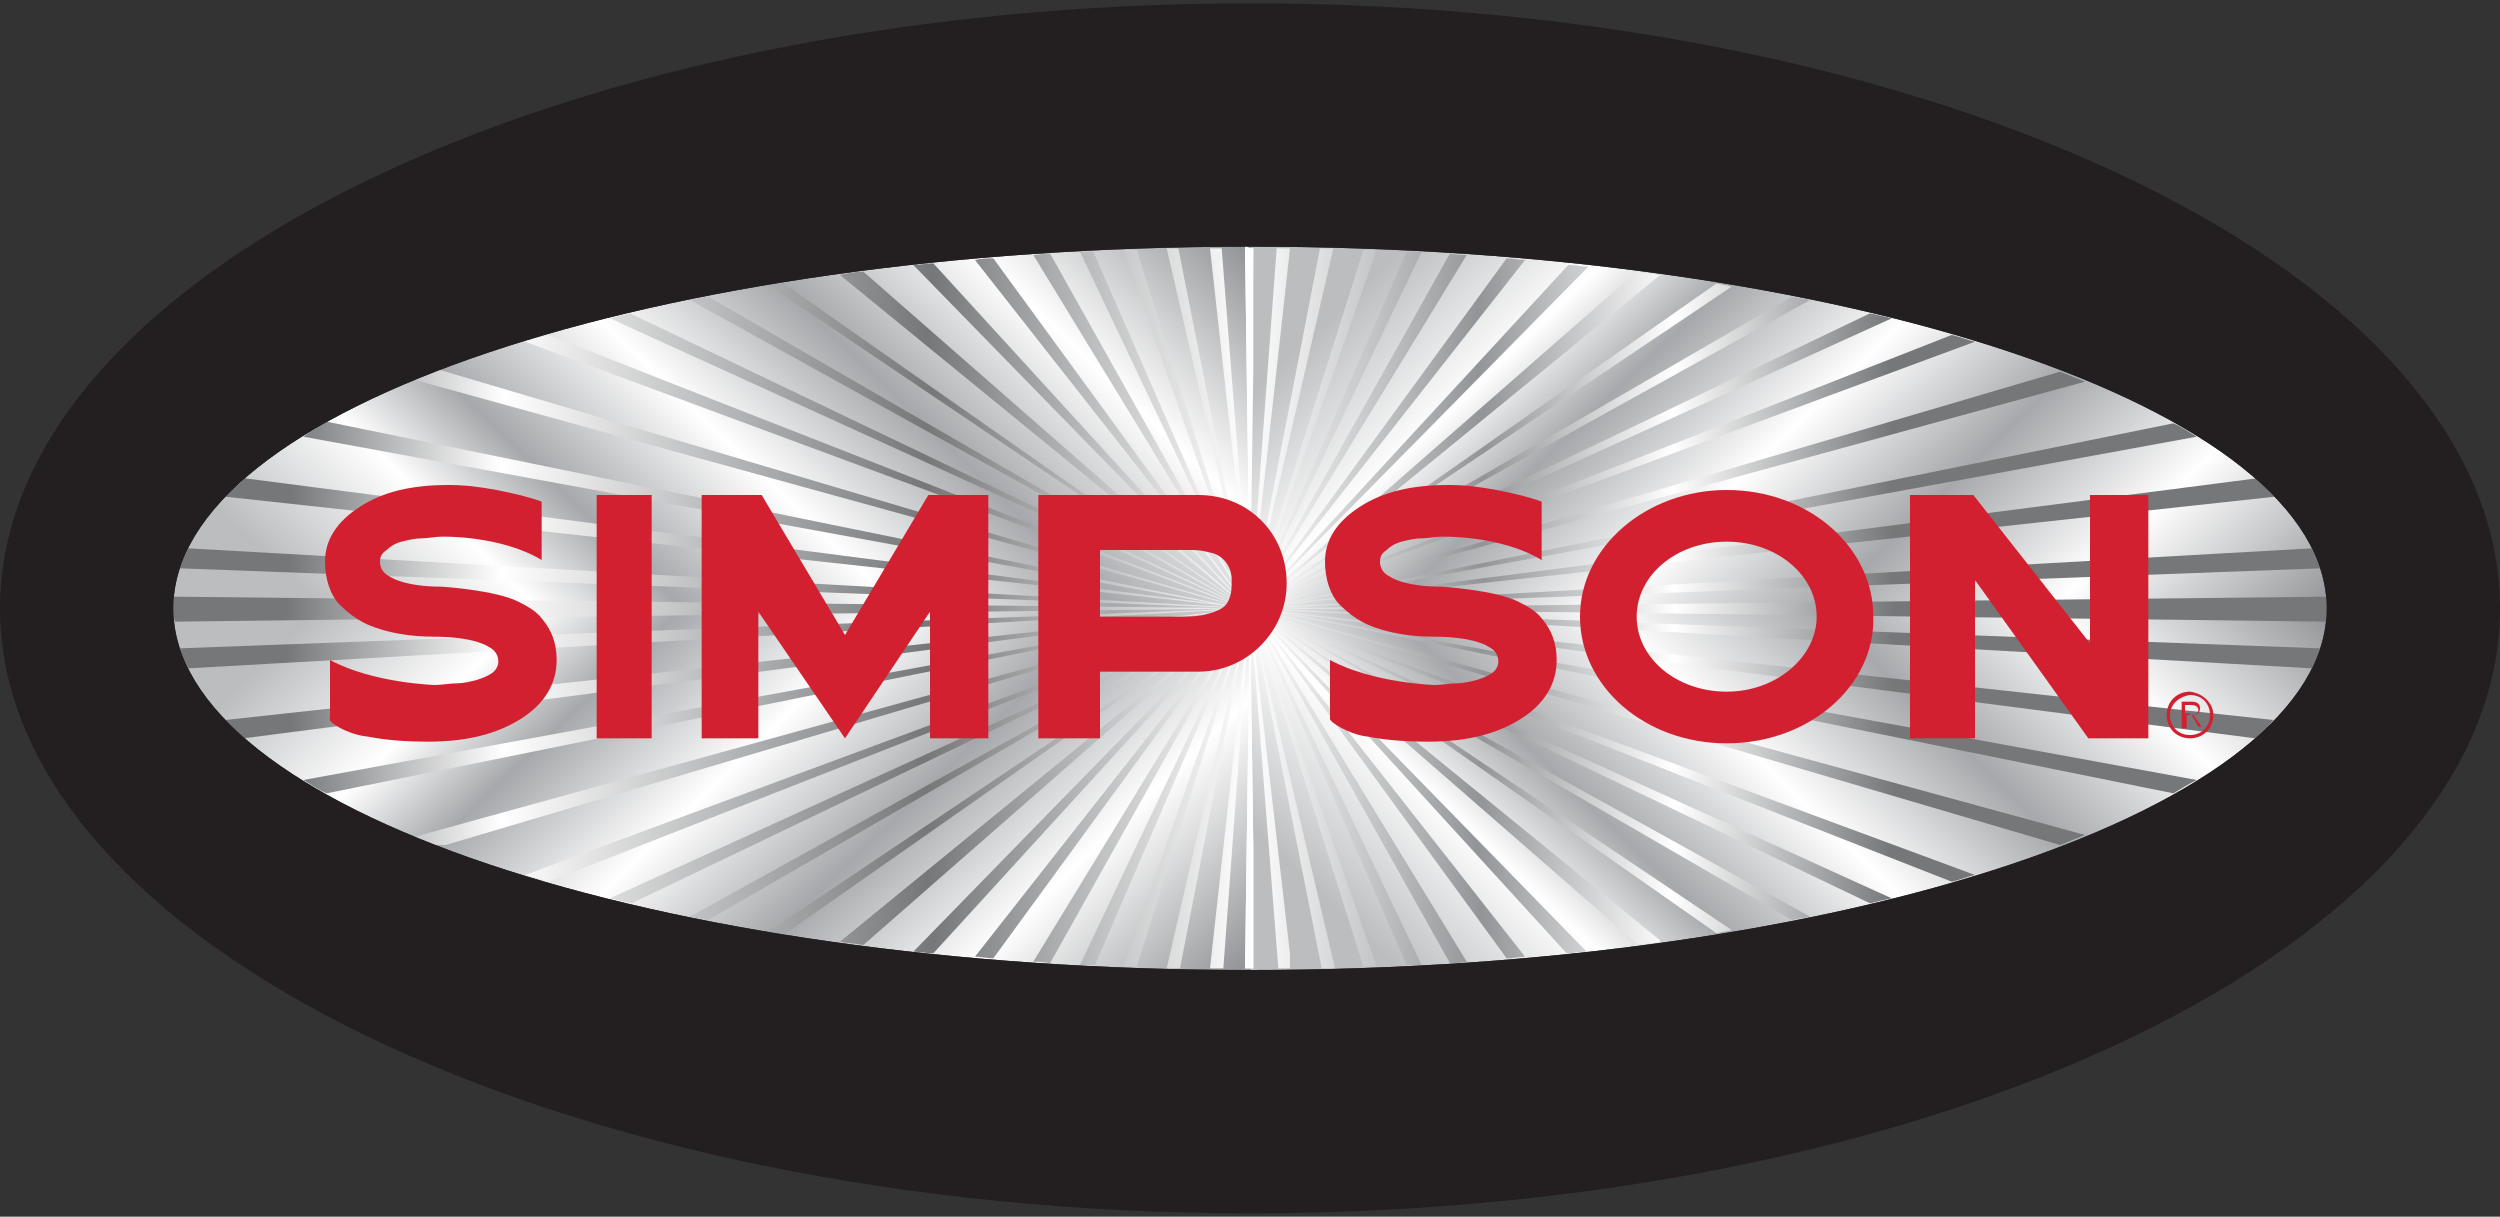 <?xml version="1.0" encoding="utf-8"?>
<!-- Generator: Adobe Illustrator 24.3.0, SVG Export Plug-In . SVG Version: 6.00 Build 0)  -->
<svg version="1.1" id="Layer_1" xmlns="http://www.w3.org/2000/svg" xmlns:xlink="http://www.w3.org/1999/xlink" x="0px" y="0px"
	 width="150px" height="73px" viewBox="0 0 150 73" style="enable-background:new 0 0 150 73;" xml:space="preserve">
<rect x="0" y="0" width="150" height="73" fill="#333333" stroke="none"/>
<style type="text/css">
	.Arched_x0020_Green{fill:url(#SVGID_1_);stroke:#FFFFFF;stroke-width:0.25;stroke-miterlimit:1;}
	.st0{clip-path:url(#SVGID_3_);fill:url(#SVGID_4_);}
	.st1{clip-path:url(#SVGID_6_);fill:url(#SVGID_7_);}
	.st2{clip-path:url(#SVGID_9_);fill:url(#SVGID_10_);}
	.st3{clip-path:url(#SVGID_12_);fill:url(#SVGID_13_);}
	.st4{clip-path:url(#SVGID_15_);fill:url(#SVGID_16_);}
	.st5{clip-path:url(#SVGID_18_);fill:url(#SVGID_19_);}
	.st6{clip-path:url(#SVGID_21_);fill:url(#SVGID_22_);}
	.st7{clip-path:url(#SVGID_24_);fill:url(#SVGID_25_);}
	.st8{clip-path:url(#SVGID_27_);fill:url(#SVGID_28_);}
	.st9{clip-path:url(#SVGID_30_);fill:url(#SVGID_31_);}
	.st10{clip-path:url(#SVGID_33_);fill:url(#SVGID_34_);}
	.st11{clip-path:url(#SVGID_36_);fill:url(#SVGID_37_);}
	.st12{clip-path:url(#SVGID_39_);fill:url(#SVGID_40_);}
	.st13{clip-path:url(#SVGID_42_);fill:url(#SVGID_43_);}
	.st14{clip-path:url(#SVGID_45_);fill:url(#SVGID_46_);}
	.st15{clip-path:url(#SVGID_48_);fill:url(#SVGID_49_);}
	.st16{clip-path:url(#SVGID_51_);fill:url(#SVGID_52_);}
	.st17{clip-path:url(#SVGID_54_);fill:url(#SVGID_55_);}
	.st18{clip-path:url(#SVGID_57_);fill:url(#SVGID_58_);}
	.st19{clip-path:url(#SVGID_60_);fill:url(#SVGID_61_);}
	.st20{clip-path:url(#SVGID_63_);fill:url(#SVGID_64_);}
	.st21{clip-path:url(#SVGID_66_);fill:url(#SVGID_67_);}
	.st22{clip-path:url(#SVGID_69_);fill:url(#SVGID_70_);}
	.st23{clip-path:url(#SVGID_72_);fill:url(#SVGID_73_);}
	.st24{clip-path:url(#SVGID_75_);fill:url(#SVGID_76_);}
	.st25{clip-path:url(#SVGID_78_);fill:url(#SVGID_79_);}
	.st26{clip-path:url(#SVGID_81_);fill:url(#SVGID_82_);}
	.st27{clip-path:url(#SVGID_84_);fill:url(#SVGID_85_);}
	.st28{clip-path:url(#SVGID_87_);fill:url(#SVGID_88_);}
	.st29{clip-path:url(#SVGID_90_);fill:url(#SVGID_91_);}
	.st30{clip-path:url(#SVGID_93_);fill:url(#SVGID_94_);}
	.st31{clip-path:url(#SVGID_96_);fill:url(#SVGID_97_);}
	.st32{clip-path:url(#SVGID_99_);fill:url(#SVGID_100_);}
	.st33{clip-path:url(#SVGID_102_);fill:url(#SVGID_103_);}
	.st34{clip-path:url(#SVGID_105_);fill:url(#SVGID_106_);}
	.st35{clip-path:url(#SVGID_108_);fill:url(#SVGID_109_);}
	.st36{clip-path:url(#SVGID_111_);fill:url(#SVGID_112_);}
	.st37{clip-path:url(#SVGID_114_);fill:url(#SVGID_115_);}
	.st38{clip-path:url(#SVGID_117_);fill:url(#SVGID_118_);}
	.st39{clip-path:url(#SVGID_120_);fill:url(#SVGID_121_);}
	.st40{clip-path:url(#SVGID_123_);fill:url(#SVGID_124_);}
	.st41{clip-path:url(#SVGID_126_);fill:url(#SVGID_127_);}
	.st42{clip-path:url(#SVGID_129_);fill:url(#SVGID_130_);}
	.st43{clip-path:url(#SVGID_132_);fill:url(#SVGID_133_);}
	.st44{clip-path:url(#SVGID_135_);fill:url(#SVGID_136_);}
	.st45{clip-path:url(#SVGID_138_);fill:url(#SVGID_139_);}
	.st46{clip-path:url(#SVGID_141_);fill:url(#SVGID_142_);}
	.st47{clip-path:url(#SVGID_144_);fill:url(#SVGID_145_);}
	.st48{clip-path:url(#SVGID_147_);fill:url(#SVGID_148_);}
	.st49{clip-path:url(#SVGID_150_);fill:url(#SVGID_151_);}
	.st50{clip-path:url(#SVGID_153_);fill:url(#SVGID_154_);}
	.st51{clip-path:url(#SVGID_156_);fill:url(#SVGID_157_);}
	.st52{clip-path:url(#SVGID_159_);fill:url(#SVGID_160_);}
	.st53{clip-path:url(#SVGID_162_);fill:url(#SVGID_163_);}
	.st54{clip-path:url(#SVGID_165_);fill:url(#SVGID_166_);}
	.st55{clip-path:url(#SVGID_168_);fill:url(#SVGID_169_);}
	.st56{clip-path:url(#SVGID_171_);fill:url(#SVGID_172_);}
	.st57{clip-path:url(#SVGID_174_);fill:url(#SVGID_175_);}
	.st58{clip-path:url(#SVGID_177_);fill:url(#SVGID_178_);}
	.st59{clip-path:url(#SVGID_180_);fill:url(#SVGID_181_);}
	.st60{clip-path:url(#SVGID_183_);fill:url(#SVGID_184_);}
	.st61{clip-path:url(#SVGID_186_);fill:url(#SVGID_187_);}
	.st62{clip-path:url(#SVGID_189_);fill:url(#SVGID_190_);}
	.st63{clip-path:url(#SVGID_192_);fill:url(#SVGID_193_);}
	.st64{clip-path:url(#SVGID_195_);fill:url(#SVGID_196_);}
	.st65{clip-path:url(#SVGID_198_);fill:url(#SVGID_199_);}
	.st66{clip-path:url(#SVGID_201_);fill:url(#SVGID_202_);}
	.st67{clip-path:url(#SVGID_204_);fill:url(#SVGID_205_);}
	.st68{clip-path:url(#SVGID_207_);fill:url(#SVGID_208_);}
	.st69{clip-path:url(#SVGID_210_);fill:url(#SVGID_211_);}
	.st70{clip-path:url(#SVGID_213_);fill:url(#SVGID_214_);}
	.st71{clip-path:url(#SVGID_216_);fill:url(#SVGID_217_);}
	.st72{clip-path:url(#SVGID_219_);fill:url(#SVGID_220_);}
	.st73{clip-path:url(#SVGID_222_);fill:url(#SVGID_223_);}
	.st74{fill:#D32031;}
	.st75{fill:#231F20;}
</style>
<linearGradient id="SVGID_1_" gradientUnits="userSpaceOnUse" x1="-231" y1="432.5" x2="-230.293" y2="431.793">
	<stop  offset="0" style="stop-color:#1EAB4B"/>
	<stop  offset="0.983" style="stop-color:#19361A"/>
</linearGradient>
<g>
	<g>
		<defs>
			<path id="SVGID_2_" d="M10.4,36.5H75V14.8C39.3,14.8,10.4,24.5,10.4,36.5"/>
		</defs>
		<clipPath id="SVGID_3_">
			<use xlink:href="#SVGID_2_"  style="overflow:visible;"/>
		</clipPath>
		
			<linearGradient id="SVGID_4_" gradientUnits="userSpaceOnUse" x1="-124.17" y1="339.553" x2="-123.069" y2="339.553" gradientTransform="matrix(39.577 -38.043 -39.577 -38.043 18373.688 8240.312)">
			<stop  offset="0" style="stop-color:#BBBDBF"/>
			<stop  offset="0.1" style="stop-color:#BBBDBF"/>
			<stop  offset="0.25" style="stop-color:#FFFFFF"/>
			<stop  offset="0.35" style="stop-color:#A6A8AB"/>
			<stop  offset="0.5" style="stop-color:#FFFFFF"/>
			<stop  offset="0.65" style="stop-color:#A6A8AB"/>
			<stop  offset="0.809" style="stop-color:#FFFFFF"/>
			<stop  offset="1" style="stop-color:#929497"/>
		</linearGradient>
		<polygon class="st0" points="-0.9,25.7 42.7,-16.2 86.3,25.7 42.7,67.6 		"/>
	</g>
	<g>
		<defs>
			<path id="SVGID_5_" d="M75,36.5h64.6c0-12-28.9-21.7-64.6-21.7V36.5z"/>
		</defs>
		<clipPath id="SVGID_6_">
			<use xlink:href="#SVGID_5_"  style="overflow:visible;"/>
		</clipPath>
		
			<linearGradient id="SVGID_7_" gradientUnits="userSpaceOnUse" x1="-117.921" y1="341.562" x2="-116.82" y2="341.562" gradientTransform="matrix(39.577 38.042 39.577 -38.042 -8765.485 17484.551)">
			<stop  offset="0" style="stop-color:#BBBDBF"/>
			<stop  offset="0.1" style="stop-color:#BBBDBF"/>
			<stop  offset="0.25" style="stop-color:#FFFFFF"/>
			<stop  offset="0.35" style="stop-color:#A6A8AB"/>
			<stop  offset="0.5" style="stop-color:#FFFFFF"/>
			<stop  offset="0.65" style="stop-color:#A6A8AB"/>
			<stop  offset="0.809" style="stop-color:#FFFFFF"/>
			<stop  offset="1" style="stop-color:#929497"/>
		</linearGradient>
		<polygon class="st1" points="107.3,-16.2 150.9,25.7 107.3,67.6 63.7,25.7 		"/>
	</g>
	<g>
		<defs>
			<path id="SVGID_8_" d="M10.4,36.5c0,12,28.9,21.7,64.6,21.7V36.5H10.4z"/>
		</defs>
		<clipPath id="SVGID_9_">
			<use xlink:href="#SVGID_8_"  style="overflow:visible;"/>
		</clipPath>
		
			<linearGradient id="SVGID_10_" gradientUnits="userSpaceOnUse" x1="-117.97" y1="341.247" x2="-116.869" y2="341.247" gradientTransform="matrix(39.577 38.043 39.577 -38.043 -8815.793 17496.271)">
			<stop  offset="0" style="stop-color:#BBBDBF"/>
			<stop  offset="0.1" style="stop-color:#BBBDBF"/>
			<stop  offset="0.25" style="stop-color:#FFFFFF"/>
			<stop  offset="0.35" style="stop-color:#A6A8AB"/>
			<stop  offset="0.5" style="stop-color:#FFFFFF"/>
			<stop  offset="0.65" style="stop-color:#A6A8AB"/>
			<stop  offset="0.809" style="stop-color:#FFFFFF"/>
			<stop  offset="1" style="stop-color:#929497"/>
		</linearGradient>
		<polygon class="st2" points="42.7,5.4 86.3,47.3 42.7,89.2 -0.9,47.3 		"/>
	</g>
	<g>
		<defs>
			<path id="SVGID_11_" d="M75,36.5v21.7c35.7,0,64.6-9.7,64.6-21.7H75z"/>
		</defs>
		<clipPath id="SVGID_12_">
			<use xlink:href="#SVGID_11_"  style="overflow:visible;"/>
		</clipPath>
		
			<linearGradient id="SVGID_13_" gradientUnits="userSpaceOnUse" x1="-124.122" y1="339.237" x2="-123.021" y2="339.237" gradientTransform="matrix(39.577 -38.043 -39.577 -38.043 18423.889 8251.82)">
			<stop  offset="0" style="stop-color:#BBBDBF"/>
			<stop  offset="0.1" style="stop-color:#BBBDBF"/>
			<stop  offset="0.25" style="stop-color:#FFFFFF"/>
			<stop  offset="0.35" style="stop-color:#A6A8AB"/>
			<stop  offset="0.5" style="stop-color:#FFFFFF"/>
			<stop  offset="0.65" style="stop-color:#A6A8AB"/>
			<stop  offset="0.809" style="stop-color:#FFFFFF"/>
			<stop  offset="1" style="stop-color:#929497"/>
		</linearGradient>
		<polygon class="st3" points="63.7,47.3 107.3,5.4 150.9,47.3 107.3,89.2 		"/>
	</g>
	<g>
		<defs>
			<path id="SVGID_14_" d="M10.4,36.5c0,0.3,0,0.5,0.1,0.8L75,36.5l-64.6-0.7C10.4,36,10.4,36.3,10.4,36.5"/>
		</defs>
		<clipPath id="SVGID_15_">
			<use xlink:href="#SVGID_14_"  style="overflow:visible;"/>
		</clipPath>
		
			<linearGradient id="SVGID_16_" gradientUnits="userSpaceOnUse" x1="-121.372" y1="341.408" x2="-120.272" y2="341.408" gradientTransform="matrix(117.293 0 0 -112.745 14246.525 38528.738)">
			<stop  offset="0" style="stop-color:#757779"/>
			<stop  offset="5.000000e-02" style="stop-color:#757779"/>
			<stop  offset="0.15" style="stop-color:#FFFFFF"/>
			<stop  offset="0.35" style="stop-color:#757779"/>
			<stop  offset="0.5" style="stop-color:#FFFFFF"/>
			<stop  offset="0.607" style="stop-color:#929497"/>
			<stop  offset="0.697" style="stop-color:#FFFFFF"/>
			<stop  offset="0.8" style="stop-color:#757779"/>
			<stop  offset="1" style="stop-color:#757779"/>
		</linearGradient>
		<rect x="10.4" y="35.8" class="st4" width="64.6" height="1.5"/>
	</g>
	<g>
		<defs>
			<path id="SVGID_17_" d="M10.8,34.1L75,36.5l-63.7-3.6C11.1,33.3,10.9,33.7,10.8,34.1"/>
		</defs>
		<clipPath id="SVGID_18_">
			<use xlink:href="#SVGID_17_"  style="overflow:visible;"/>
		</clipPath>
		
			<linearGradient id="SVGID_19_" gradientUnits="userSpaceOnUse" x1="-121.372" y1="341.409" x2="-120.271" y2="341.409" gradientTransform="matrix(117.293 0 0 -112.745 14246.528 38526.949)">
			<stop  offset="0" style="stop-color:#757779"/>
			<stop  offset="5.000000e-02" style="stop-color:#757779"/>
			<stop  offset="0.15" style="stop-color:#FFFFFF"/>
			<stop  offset="0.35" style="stop-color:#757779"/>
			<stop  offset="0.5" style="stop-color:#FFFFFF"/>
			<stop  offset="0.607" style="stop-color:#929497"/>
			<stop  offset="0.697" style="stop-color:#FFFFFF"/>
			<stop  offset="0.8" style="stop-color:#757779"/>
			<stop  offset="1" style="stop-color:#757779"/>
		</linearGradient>
		<rect x="10.8" y="32.9" class="st5" width="64.2" height="3.6"/>
	</g>
	<g>
		<defs>
			<path id="SVGID_20_" d="M13.5,29.8L75,36.5l-60.3-7.8C14.3,29.1,13.9,29.4,13.5,29.8"/>
		</defs>
		<clipPath id="SVGID_21_">
			<use xlink:href="#SVGID_20_"  style="overflow:visible;"/>
		</clipPath>
		
			<linearGradient id="SVGID_22_" gradientUnits="userSpaceOnUse" x1="-121.372" y1="341.411" x2="-120.271" y2="341.411" gradientTransform="matrix(117.294 0 0 -112.746 14246.674 38525.465)">
			<stop  offset="0" style="stop-color:#757779"/>
			<stop  offset="5.000000e-02" style="stop-color:#757779"/>
			<stop  offset="0.15" style="stop-color:#FFFFFF"/>
			<stop  offset="0.35" style="stop-color:#757779"/>
			<stop  offset="0.5" style="stop-color:#FFFFFF"/>
			<stop  offset="0.607" style="stop-color:#929497"/>
			<stop  offset="0.697" style="stop-color:#FFFFFF"/>
			<stop  offset="0.8" style="stop-color:#757779"/>
			<stop  offset="1" style="stop-color:#757779"/>
		</linearGradient>
		<rect x="13.5" y="28.7" class="st6" width="61.5" height="7.8"/>
	</g>
	<g>
		<defs>
			<path id="SVGID_23_" d="M18.2,26.2L75,36.6L19.6,25.3C19.1,25.6,18.6,25.9,18.2,26.2"/>
		</defs>
		<clipPath id="SVGID_24_">
			<use xlink:href="#SVGID_23_"  style="overflow:visible;"/>
		</clipPath>
		
			<linearGradient id="SVGID_25_" gradientUnits="userSpaceOnUse" x1="-121.372" y1="341.412" x2="-120.272" y2="341.412" gradientTransform="matrix(117.294 0 0 -112.747 14246.732 38524.105)">
			<stop  offset="0" style="stop-color:#757779"/>
			<stop  offset="5.000000e-02" style="stop-color:#757779"/>
			<stop  offset="0.15" style="stop-color:#FFFFFF"/>
			<stop  offset="0.35" style="stop-color:#757779"/>
			<stop  offset="0.5" style="stop-color:#FFFFFF"/>
			<stop  offset="0.607" style="stop-color:#929497"/>
			<stop  offset="0.697" style="stop-color:#FFFFFF"/>
			<stop  offset="0.8" style="stop-color:#757779"/>
			<stop  offset="1" style="stop-color:#757779"/>
		</linearGradient>
		<rect x="18.2" y="25.3" class="st7" width="56.8" height="11.2"/>
	</g>
	<g>
		<defs>
			<path id="SVGID_26_" d="M24.9,22.8L75,36.6L26.4,22.2C25.9,22.4,25.4,22.6,24.9,22.8"/>
		</defs>
		<clipPath id="SVGID_27_">
			<use xlink:href="#SVGID_26_"  style="overflow:visible;"/>
		</clipPath>
		
			<linearGradient id="SVGID_28_" gradientUnits="userSpaceOnUse" x1="-121.372" y1="341.414" x2="-120.271" y2="341.414" gradientTransform="matrix(117.293 0 0 -112.746 14246.615 38522.383)">
			<stop  offset="0" style="stop-color:#757779"/>
			<stop  offset="5.000000e-02" style="stop-color:#757779"/>
			<stop  offset="0.15" style="stop-color:#FFFFFF"/>
			<stop  offset="0.35" style="stop-color:#757779"/>
			<stop  offset="0.5" style="stop-color:#FFFFFF"/>
			<stop  offset="0.607" style="stop-color:#929497"/>
			<stop  offset="0.697" style="stop-color:#FFFFFF"/>
			<stop  offset="0.8" style="stop-color:#757779"/>
			<stop  offset="1" style="stop-color:#757779"/>
		</linearGradient>
		<rect x="24.9" y="22.2" class="st8" width="50.1" height="14.3"/>
	</g>
	<g>
		<defs>
			<path id="SVGID_29_" d="M31.5,20.5L75,36.6L32.9,20.1C32.5,20.2,32,20.3,31.5,20.5"/>
		</defs>
		<clipPath id="SVGID_30_">
			<use xlink:href="#SVGID_29_"  style="overflow:visible;"/>
		</clipPath>
		
			<linearGradient id="SVGID_31_" gradientUnits="userSpaceOnUse" x1="-121.372" y1="341.414" x2="-120.271" y2="341.414" gradientTransform="matrix(117.292 0 0 -112.745 14246.441 38520.926)">
			<stop  offset="0" style="stop-color:#757779"/>
			<stop  offset="5.000000e-02" style="stop-color:#757779"/>
			<stop  offset="0.15" style="stop-color:#FFFFFF"/>
			<stop  offset="0.35" style="stop-color:#757779"/>
			<stop  offset="0.5" style="stop-color:#FFFFFF"/>
			<stop  offset="0.607" style="stop-color:#929497"/>
			<stop  offset="0.697" style="stop-color:#FFFFFF"/>
			<stop  offset="0.8" style="stop-color:#757779"/>
			<stop  offset="1" style="stop-color:#757779"/>
		</linearGradient>
		<rect x="31.5" y="20.1" class="st9" width="43.5" height="16.5"/>
	</g>
	<g>
		<defs>
			<path id="SVGID_32_" d="M36.6,19.1L75,36.6L37.8,18.8C37.4,18.9,37,19,36.6,19.1"/>
		</defs>
		<clipPath id="SVGID_33_">
			<use xlink:href="#SVGID_32_"  style="overflow:visible;"/>
		</clipPath>
		
			<linearGradient id="SVGID_34_" gradientUnits="userSpaceOnUse" x1="-121.372" y1="341.415" x2="-120.271" y2="341.415" gradientTransform="matrix(117.294 0 0 -112.746 14246.645 38520.895)">
			<stop  offset="0" style="stop-color:#757779"/>
			<stop  offset="5.000000e-02" style="stop-color:#757779"/>
			<stop  offset="0.15" style="stop-color:#FFFFFF"/>
			<stop  offset="0.35" style="stop-color:#757779"/>
			<stop  offset="0.5" style="stop-color:#FFFFFF"/>
			<stop  offset="0.607" style="stop-color:#929497"/>
			<stop  offset="0.697" style="stop-color:#FFFFFF"/>
			<stop  offset="0.8" style="stop-color:#757779"/>
			<stop  offset="1" style="stop-color:#757779"/>
		</linearGradient>
		<rect x="36.6" y="18.8" class="st10" width="38.5" height="17.8"/>
	</g>
	<g>
		<defs>
			<path id="SVGID_35_" d="M41.4,18L75,36.6L42.5,17.8C42.2,17.8,41.8,17.9,41.4,18"/>
		</defs>
		<clipPath id="SVGID_36_">
			<use xlink:href="#SVGID_35_"  style="overflow:visible;"/>
		</clipPath>
		
			<linearGradient id="SVGID_37_" gradientUnits="userSpaceOnUse" x1="-121.372" y1="341.415" x2="-120.271" y2="341.415" gradientTransform="matrix(117.294 0 0 -112.746 14246.673 38520.516)">
			<stop  offset="0" style="stop-color:#757779"/>
			<stop  offset="5.000000e-02" style="stop-color:#757779"/>
			<stop  offset="0.15" style="stop-color:#FFFFFF"/>
			<stop  offset="0.35" style="stop-color:#757779"/>
			<stop  offset="0.5" style="stop-color:#FFFFFF"/>
			<stop  offset="0.607" style="stop-color:#929497"/>
			<stop  offset="0.697" style="stop-color:#FFFFFF"/>
			<stop  offset="0.8" style="stop-color:#757779"/>
			<stop  offset="1" style="stop-color:#757779"/>
		</linearGradient>
		<rect x="41.4" y="17.8" class="st11" width="33.6" height="18.8"/>
	</g>
	<g>
		<defs>
			<path id="SVGID_38_" d="M46.1,17.1L75,36.6L47,17C46.7,17,46.4,17.1,46.1,17.1"/>
		</defs>
		<clipPath id="SVGID_39_">
			<use xlink:href="#SVGID_38_"  style="overflow:visible;"/>
		</clipPath>
		
			<linearGradient id="SVGID_40_" gradientUnits="userSpaceOnUse" x1="-121.372" y1="341.416" x2="-120.271" y2="341.416" gradientTransform="matrix(117.293 0 0 -112.746 14246.587 38519.914)">
			<stop  offset="0" style="stop-color:#757779"/>
			<stop  offset="5.000000e-02" style="stop-color:#757779"/>
			<stop  offset="0.15" style="stop-color:#FFFFFF"/>
			<stop  offset="0.35" style="stop-color:#757779"/>
			<stop  offset="0.5" style="stop-color:#FFFFFF"/>
			<stop  offset="0.607" style="stop-color:#929497"/>
			<stop  offset="0.697" style="stop-color:#FFFFFF"/>
			<stop  offset="0.8" style="stop-color:#757779"/>
			<stop  offset="1" style="stop-color:#757779"/>
		</linearGradient>
		<rect x="46.1" y="17" class="st12" width="28.9" height="19.6"/>
	</g>
	<g>
		<defs>
			<path id="SVGID_41_" d="M54.8,15.9L75,36.6L56,15.8C55.6,15.8,55.2,15.9,54.8,15.9"/>
		</defs>
		<clipPath id="SVGID_42_">
			<use xlink:href="#SVGID_41_"  style="overflow:visible;"/>
		</clipPath>
		
			<linearGradient id="SVGID_43_" gradientUnits="userSpaceOnUse" x1="-121.372" y1="341.416" x2="-120.271" y2="341.416" gradientTransform="matrix(117.292 0 0 -112.745 14246.471 38519.066)">
			<stop  offset="0" style="stop-color:#757779"/>
			<stop  offset="5.000000e-02" style="stop-color:#757779"/>
			<stop  offset="0.15" style="stop-color:#FFFFFF"/>
			<stop  offset="0.35" style="stop-color:#757779"/>
			<stop  offset="0.5" style="stop-color:#FFFFFF"/>
			<stop  offset="0.607" style="stop-color:#929497"/>
			<stop  offset="0.697" style="stop-color:#FFFFFF"/>
			<stop  offset="0.8" style="stop-color:#757779"/>
			<stop  offset="1" style="stop-color:#757779"/>
		</linearGradient>
		<rect x="54.8" y="15.8" class="st13" width="20.3" height="20.8"/>
	</g>
	<g>
		<defs>
			<path id="SVGID_44_" d="M58.5,15.6l16.5,21L59.6,15.5C59.2,15.5,58.9,15.5,58.5,15.6"/>
		</defs>
		<clipPath id="SVGID_45_">
			<use xlink:href="#SVGID_44_"  style="overflow:visible;"/>
		</clipPath>
		
			<linearGradient id="SVGID_46_" gradientUnits="userSpaceOnUse" x1="-121.372" y1="341.416" x2="-120.271" y2="341.416" gradientTransform="matrix(117.294 0 0 -112.746 14246.673 38519.469)">
			<stop  offset="0" style="stop-color:#757779"/>
			<stop  offset="5.000000e-02" style="stop-color:#757779"/>
			<stop  offset="0.15" style="stop-color:#FFFFFF"/>
			<stop  offset="0.35" style="stop-color:#757779"/>
			<stop  offset="0.5" style="stop-color:#FFFFFF"/>
			<stop  offset="0.607" style="stop-color:#929497"/>
			<stop  offset="0.697" style="stop-color:#FFFFFF"/>
			<stop  offset="0.8" style="stop-color:#757779"/>
			<stop  offset="1" style="stop-color:#757779"/>
		</linearGradient>
		<rect x="58.5" y="15.5" class="st14" width="16.5" height="21.1"/>
	</g>
	<g>
		<defs>
			<path id="SVGID_47_" d="M62,15.3l13,21.3L63,15.2C62.6,15.2,62.3,15.3,62,15.3"/>
		</defs>
		<clipPath id="SVGID_48_">
			<use xlink:href="#SVGID_47_"  style="overflow:visible;"/>
		</clipPath>
		
			<linearGradient id="SVGID_49_" gradientUnits="userSpaceOnUse" x1="-121.372" y1="341.416" x2="-120.272" y2="341.416" gradientTransform="matrix(117.296 0 0 -112.749 14246.964 38520.145)">
			<stop  offset="0" style="stop-color:#757779"/>
			<stop  offset="5.000000e-02" style="stop-color:#757779"/>
			<stop  offset="0.15" style="stop-color:#FFFFFF"/>
			<stop  offset="0.35" style="stop-color:#757779"/>
			<stop  offset="0.5" style="stop-color:#FFFFFF"/>
			<stop  offset="0.607" style="stop-color:#929497"/>
			<stop  offset="0.697" style="stop-color:#FFFFFF"/>
			<stop  offset="0.8" style="stop-color:#757779"/>
			<stop  offset="1" style="stop-color:#757779"/>
		</linearGradient>
		<rect x="62" y="15.2" class="st15" width="13" height="21.4"/>
	</g>
	<g>
		<defs>
			<path id="SVGID_50_" d="M64.8,15.1L75,36.6l-9.4-21.5C65.4,15.1,65.1,15.1,64.8,15.1"/>
		</defs>
		<clipPath id="SVGID_51_">
			<use xlink:href="#SVGID_50_"  style="overflow:visible;"/>
		</clipPath>
		
			<linearGradient id="SVGID_52_" gradientUnits="userSpaceOnUse" x1="-121.372" y1="341.416" x2="-120.271" y2="341.416" gradientTransform="matrix(117.285 0 0 -112.737 14245.542 38516.215)">
			<stop  offset="0" style="stop-color:#757779"/>
			<stop  offset="5.000000e-02" style="stop-color:#757779"/>
			<stop  offset="0.15" style="stop-color:#FFFFFF"/>
			<stop  offset="0.35" style="stop-color:#757779"/>
			<stop  offset="0.5" style="stop-color:#FFFFFF"/>
			<stop  offset="0.607" style="stop-color:#929497"/>
			<stop  offset="0.697" style="stop-color:#FFFFFF"/>
			<stop  offset="0.8" style="stop-color:#757779"/>
			<stop  offset="1" style="stop-color:#757779"/>
		</linearGradient>
		<rect x="64.8" y="15.1" class="st16" width="10.3" height="21.5"/>
	</g>
	<g>
		<defs>
			<path id="SVGID_53_" d="M67.4,15L75,36.6L68.2,15C68,15,67.7,15,67.4,15"/>
		</defs>
		<clipPath id="SVGID_54_">
			<use xlink:href="#SVGID_53_"  style="overflow:visible;"/>
		</clipPath>
		
			<linearGradient id="SVGID_55_" gradientUnits="userSpaceOnUse" x1="-121.372" y1="341.416" x2="-120.271" y2="341.416" gradientTransform="matrix(117.294 0 0 -112.746 14246.673 38519.238)">
			<stop  offset="0" style="stop-color:#757779"/>
			<stop  offset="5.000000e-02" style="stop-color:#757779"/>
			<stop  offset="0.15" style="stop-color:#FFFFFF"/>
			<stop  offset="0.35" style="stop-color:#757779"/>
			<stop  offset="0.5" style="stop-color:#FFFFFF"/>
			<stop  offset="0.607" style="stop-color:#929497"/>
			<stop  offset="0.697" style="stop-color:#FFFFFF"/>
			<stop  offset="0.8" style="stop-color:#757779"/>
			<stop  offset="1" style="stop-color:#757779"/>
		</linearGradient>
		<rect x="67.4" y="15" class="st17" width="7.6" height="21.6"/>
	</g>
	<g>
		<defs>
			<path id="SVGID_56_" d="M70,14.9L75,36.6l-4.3-21.7C70.5,14.9,70.2,14.9,70,14.9"/>
		</defs>
		<clipPath id="SVGID_57_">
			<use xlink:href="#SVGID_56_"  style="overflow:visible;"/>
		</clipPath>
		
			<linearGradient id="SVGID_58_" gradientUnits="userSpaceOnUse" x1="-121.372" y1="341.416" x2="-120.271" y2="341.416" gradientTransform="matrix(117.281 0 0 -112.734 14245.136 38515.027)">
			<stop  offset="0" style="stop-color:#757779"/>
			<stop  offset="5.000000e-02" style="stop-color:#757779"/>
			<stop  offset="0.15" style="stop-color:#FFFFFF"/>
			<stop  offset="0.35" style="stop-color:#757779"/>
			<stop  offset="0.5" style="stop-color:#FFFFFF"/>
			<stop  offset="0.607" style="stop-color:#929497"/>
			<stop  offset="0.697" style="stop-color:#FFFFFF"/>
			<stop  offset="0.8" style="stop-color:#757779"/>
			<stop  offset="1" style="stop-color:#757779"/>
		</linearGradient>
		<rect x="70" y="14.9" class="st18" width="5.1" height="21.7"/>
	</g>
	<g>
		<defs>
			<path id="SVGID_59_" d="M72.6,14.9L75,36.6l-1.7-21.7C73.1,14.9,72.9,14.9,72.6,14.9"/>
		</defs>
		<clipPath id="SVGID_60_">
			<use xlink:href="#SVGID_59_"  style="overflow:visible;"/>
		</clipPath>
		
			<linearGradient id="SVGID_61_" gradientUnits="userSpaceOnUse" x1="-121.372" y1="341.416" x2="-120.271" y2="341.416" gradientTransform="matrix(117.271 0 0 -112.724 14243.859 38511.539)">
			<stop  offset="0" style="stop-color:#757779"/>
			<stop  offset="5.000000e-02" style="stop-color:#757779"/>
			<stop  offset="0.15" style="stop-color:#FFFFFF"/>
			<stop  offset="0.35" style="stop-color:#757779"/>
			<stop  offset="0.5" style="stop-color:#FFFFFF"/>
			<stop  offset="0.607" style="stop-color:#929497"/>
			<stop  offset="0.697" style="stop-color:#FFFFFF"/>
			<stop  offset="0.8" style="stop-color:#757779"/>
			<stop  offset="1" style="stop-color:#757779"/>
		</linearGradient>
		<rect x="72.6" y="14.9" class="st19" width="2.4" height="21.7"/>
	</g>
	<g>
		<defs>
			<path id="SVGID_62_" d="M74.7,14.8L75,36.6l0.2-21.7c-0.1,0-0.2,0-0.3,0C74.9,14.8,74.8,14.8,74.7,14.8"/>
		</defs>
		<clipPath id="SVGID_63_">
			<use xlink:href="#SVGID_62_"  style="overflow:visible;"/>
		</clipPath>
		
			<linearGradient id="SVGID_64_" gradientUnits="userSpaceOnUse" x1="-121.372" y1="341.414" x2="-120.271" y2="341.414" gradientTransform="matrix(117.162 0 0 -112.619 14230.57 38475.426)">
			<stop  offset="0" style="stop-color:#757779"/>
			<stop  offset="5.000000e-02" style="stop-color:#757779"/>
			<stop  offset="0.15" style="stop-color:#FFFFFF"/>
			<stop  offset="0.35" style="stop-color:#757779"/>
			<stop  offset="0.5" style="stop-color:#FFFFFF"/>
			<stop  offset="0.607" style="stop-color:#929497"/>
			<stop  offset="0.697" style="stop-color:#FFFFFF"/>
			<stop  offset="0.8" style="stop-color:#757779"/>
			<stop  offset="1" style="stop-color:#757779"/>
		</linearGradient>
		<rect x="74.7" y="14.8" class="st20" width="0.5" height="21.7"/>
	</g>
	<g>
		<defs>
			<path id="SVGID_65_" d="M50.4,16.5L75,36.6L51.8,16.3C51.3,16.3,50.9,16.4,50.4,16.5"/>
		</defs>
		<clipPath id="SVGID_66_">
			<use xlink:href="#SVGID_65_"  style="overflow:visible;"/>
		</clipPath>
		
			<linearGradient id="SVGID_67_" gradientUnits="userSpaceOnUse" x1="-121.372" y1="341.416" x2="-120.271" y2="341.416" gradientTransform="matrix(117.291 0 0 -112.744 14246.325 38518.895)">
			<stop  offset="0" style="stop-color:#757779"/>
			<stop  offset="5.000000e-02" style="stop-color:#757779"/>
			<stop  offset="0.15" style="stop-color:#FFFFFF"/>
			<stop  offset="0.35" style="stop-color:#757779"/>
			<stop  offset="0.5" style="stop-color:#FFFFFF"/>
			<stop  offset="0.607" style="stop-color:#929497"/>
			<stop  offset="0.697" style="stop-color:#FFFFFF"/>
			<stop  offset="0.8" style="stop-color:#757779"/>
			<stop  offset="1" style="stop-color:#757779"/>
		</linearGradient>
		<rect x="50.4" y="16.3" class="st21" width="24.6" height="20.3"/>
	</g>
	<g>
		<defs>
			<path id="SVGID_68_" d="M75,36.5l64.6,0.8c0-0.3,0.1-0.5,0.1-0.8c0-0.2,0-0.5,0-0.7L75,36.5z"/>
		</defs>
		<clipPath id="SVGID_69_">
			<use xlink:href="#SVGID_68_"  style="overflow:visible;"/>
		</clipPath>
		
			<linearGradient id="SVGID_70_" gradientUnits="userSpaceOnUse" x1="-121.372" y1="341.408" x2="-120.272" y2="341.408" gradientTransform="matrix(117.292 0 0 -112.744 14246.381 38528.34)">
			<stop  offset="0" style="stop-color:#757779"/>
			<stop  offset="5.000000e-02" style="stop-color:#757779"/>
			<stop  offset="0.15" style="stop-color:#FFFFFF"/>
			<stop  offset="0.35" style="stop-color:#757779"/>
			<stop  offset="0.5" style="stop-color:#FFFFFF"/>
			<stop  offset="0.607" style="stop-color:#929497"/>
			<stop  offset="0.697" style="stop-color:#FFFFFF"/>
			<stop  offset="0.8" style="stop-color:#757779"/>
			<stop  offset="1" style="stop-color:#757779"/>
		</linearGradient>
		<rect x="75" y="35.8" class="st22" width="64.6" height="1.5"/>
	</g>
	<g>
		<defs>
			<path id="SVGID_71_" d="M75,36.5l64.2-2.4c-0.1-0.4-0.3-0.8-0.5-1.2L75,36.5z"/>
		</defs>
		<clipPath id="SVGID_72_">
			<use xlink:href="#SVGID_71_"  style="overflow:visible;"/>
		</clipPath>
		
			<linearGradient id="SVGID_73_" gradientUnits="userSpaceOnUse" x1="-121.372" y1="341.409" x2="-120.271" y2="341.409" gradientTransform="matrix(117.292 0 0 -112.745 14246.441 38526.711)">
			<stop  offset="0" style="stop-color:#757779"/>
			<stop  offset="5.000000e-02" style="stop-color:#757779"/>
			<stop  offset="0.15" style="stop-color:#FFFFFF"/>
			<stop  offset="0.35" style="stop-color:#757779"/>
			<stop  offset="0.5" style="stop-color:#FFFFFF"/>
			<stop  offset="0.607" style="stop-color:#929497"/>
			<stop  offset="0.697" style="stop-color:#FFFFFF"/>
			<stop  offset="0.8" style="stop-color:#757779"/>
			<stop  offset="1" style="stop-color:#757779"/>
		</linearGradient>
		<rect x="75" y="32.9" class="st23" width="64.2" height="3.6"/>
	</g>
	<g>
		<defs>
			<path id="SVGID_74_" d="M75,36.5l61.5-6.7c-0.3-0.4-0.7-0.7-1.1-1.1L75,36.5z"/>
		</defs>
		<clipPath id="SVGID_75_">
			<use xlink:href="#SVGID_74_"  style="overflow:visible;"/>
		</clipPath>
		
			<linearGradient id="SVGID_76_" gradientUnits="userSpaceOnUse" x1="-121.372" y1="341.411" x2="-120.271" y2="341.411" gradientTransform="matrix(117.293 0 0 -112.745 14246.528 38525.07)">
			<stop  offset="0" style="stop-color:#757779"/>
			<stop  offset="5.000000e-02" style="stop-color:#757779"/>
			<stop  offset="0.15" style="stop-color:#FFFFFF"/>
			<stop  offset="0.35" style="stop-color:#757779"/>
			<stop  offset="0.5" style="stop-color:#FFFFFF"/>
			<stop  offset="0.607" style="stop-color:#929497"/>
			<stop  offset="0.697" style="stop-color:#FFFFFF"/>
			<stop  offset="0.8" style="stop-color:#757779"/>
			<stop  offset="1" style="stop-color:#757779"/>
		</linearGradient>
		<rect x="75" y="28.7" class="st24" width="61.5" height="7.8"/>
	</g>
	<g>
		<defs>
			<path id="SVGID_77_" d="M75,36.6l56.8-10.4c-0.5-0.3-0.9-0.6-1.4-0.8L75,36.6z"/>
		</defs>
		<clipPath id="SVGID_78_">
			<use xlink:href="#SVGID_77_"  style="overflow:visible;"/>
		</clipPath>
		
			<linearGradient id="SVGID_79_" gradientUnits="userSpaceOnUse" x1="-121.372" y1="341.412" x2="-120.271" y2="341.412" gradientTransform="matrix(117.292 0 0 -112.744 14246.383 38523.156)">
			<stop  offset="0" style="stop-color:#757779"/>
			<stop  offset="5.000000e-02" style="stop-color:#757779"/>
			<stop  offset="0.15" style="stop-color:#FFFFFF"/>
			<stop  offset="0.35" style="stop-color:#757779"/>
			<stop  offset="0.5" style="stop-color:#FFFFFF"/>
			<stop  offset="0.607" style="stop-color:#929497"/>
			<stop  offset="0.697" style="stop-color:#FFFFFF"/>
			<stop  offset="0.8" style="stop-color:#757779"/>
			<stop  offset="1" style="stop-color:#757779"/>
		</linearGradient>
		<rect x="75" y="25.3" class="st25" width="56.8" height="11.2"/>
	</g>
	<g>
		<defs>
			<path id="SVGID_80_" d="M75,36.6l50.1-13.7c-0.5-0.2-1-0.4-1.5-0.6L75,36.6z"/>
		</defs>
		<clipPath id="SVGID_81_">
			<use xlink:href="#SVGID_80_"  style="overflow:visible;"/>
		</clipPath>
		
			<linearGradient id="SVGID_82_" gradientUnits="userSpaceOnUse" x1="-121.372" y1="341.413" x2="-120.271" y2="341.413" gradientTransform="matrix(117.292 0 0 -112.745 14246.441 38521.91)">
			<stop  offset="0" style="stop-color:#757779"/>
			<stop  offset="5.000000e-02" style="stop-color:#757779"/>
			<stop  offset="0.15" style="stop-color:#FFFFFF"/>
			<stop  offset="0.35" style="stop-color:#757779"/>
			<stop  offset="0.5" style="stop-color:#FFFFFF"/>
			<stop  offset="0.607" style="stop-color:#929497"/>
			<stop  offset="0.697" style="stop-color:#FFFFFF"/>
			<stop  offset="0.8" style="stop-color:#757779"/>
			<stop  offset="1" style="stop-color:#757779"/>
		</linearGradient>
		<rect x="75" y="22.2" class="st26" width="50.1" height="14.3"/>
	</g>
	<g>
		<defs>
			<path id="SVGID_83_" d="M75,36.6l43.5-16.1c-0.5-0.1-0.9-0.3-1.4-0.4L75,36.6z"/>
		</defs>
		<clipPath id="SVGID_84_">
			<use xlink:href="#SVGID_83_"  style="overflow:visible;"/>
		</clipPath>
		
			<linearGradient id="SVGID_85_" gradientUnits="userSpaceOnUse" x1="-121.372" y1="341.414" x2="-120.271" y2="341.414" gradientTransform="matrix(117.291 0 0 -112.744 14246.325 38520.609)">
			<stop  offset="0" style="stop-color:#757779"/>
			<stop  offset="5.000000e-02" style="stop-color:#757779"/>
			<stop  offset="0.15" style="stop-color:#FFFFFF"/>
			<stop  offset="0.35" style="stop-color:#757779"/>
			<stop  offset="0.5" style="stop-color:#FFFFFF"/>
			<stop  offset="0.607" style="stop-color:#929497"/>
			<stop  offset="0.697" style="stop-color:#FFFFFF"/>
			<stop  offset="0.8" style="stop-color:#757779"/>
			<stop  offset="1" style="stop-color:#757779"/>
		</linearGradient>
		<rect x="75" y="20.1" class="st27" width="43.5" height="16.5"/>
	</g>
	<g>
		<defs>
			<path id="SVGID_86_" d="M75,36.6l38.5-17.5c-0.4-0.1-0.8-0.2-1.3-0.3L75,36.6z"/>
		</defs>
		<clipPath id="SVGID_87_">
			<use xlink:href="#SVGID_86_"  style="overflow:visible;"/>
		</clipPath>
		
			<linearGradient id="SVGID_88_" gradientUnits="userSpaceOnUse" x1="-121.372" y1="341.415" x2="-120.271" y2="341.415" gradientTransform="matrix(117.291 0 0 -112.744 14246.355 38520.109)">
			<stop  offset="0" style="stop-color:#757779"/>
			<stop  offset="5.000000e-02" style="stop-color:#757779"/>
			<stop  offset="0.15" style="stop-color:#FFFFFF"/>
			<stop  offset="0.35" style="stop-color:#757779"/>
			<stop  offset="0.5" style="stop-color:#FFFFFF"/>
			<stop  offset="0.607" style="stop-color:#929497"/>
			<stop  offset="0.697" style="stop-color:#FFFFFF"/>
			<stop  offset="0.8" style="stop-color:#757779"/>
			<stop  offset="1" style="stop-color:#757779"/>
		</linearGradient>
		<rect x="75" y="18.8" class="st28" width="38.5" height="17.8"/>
	</g>
	<g>
		<defs>
			<path id="SVGID_89_" d="M75,36.6L108.6,18c-0.4-0.1-0.7-0.1-1.1-0.2L75,36.6z"/>
		</defs>
		<clipPath id="SVGID_90_">
			<use xlink:href="#SVGID_89_"  style="overflow:visible;"/>
		</clipPath>
		
			<linearGradient id="SVGID_91_" gradientUnits="userSpaceOnUse" x1="-121.372" y1="341.415" x2="-120.271" y2="341.415" gradientTransform="matrix(117.291 0 0 -112.743 14246.297 38519.492)">
			<stop  offset="0" style="stop-color:#757779"/>
			<stop  offset="5.000000e-02" style="stop-color:#757779"/>
			<stop  offset="0.15" style="stop-color:#FFFFFF"/>
			<stop  offset="0.35" style="stop-color:#757779"/>
			<stop  offset="0.5" style="stop-color:#FFFFFF"/>
			<stop  offset="0.607" style="stop-color:#929497"/>
			<stop  offset="0.697" style="stop-color:#FFFFFF"/>
			<stop  offset="0.8" style="stop-color:#757779"/>
			<stop  offset="1" style="stop-color:#757779"/>
		</linearGradient>
		<rect x="75" y="17.8" class="st29" width="33.6" height="18.8"/>
	</g>
	<g>
		<defs>
			<path id="SVGID_92_" d="M75,36.6l28.9-19.4c-0.3-0.1-0.6-0.1-0.9-0.2L75,36.6z"/>
		</defs>
		<clipPath id="SVGID_93_">
			<use xlink:href="#SVGID_92_"  style="overflow:visible;"/>
		</clipPath>
		
			<linearGradient id="SVGID_94_" gradientUnits="userSpaceOnUse" x1="-121.372" y1="341.416" x2="-120.271" y2="341.416" gradientTransform="matrix(117.292 0 0 -112.745 14246.472 38519.602)">
			<stop  offset="0" style="stop-color:#757779"/>
			<stop  offset="5.000000e-02" style="stop-color:#757779"/>
			<stop  offset="0.15" style="stop-color:#FFFFFF"/>
			<stop  offset="0.35" style="stop-color:#757779"/>
			<stop  offset="0.5" style="stop-color:#FFFFFF"/>
			<stop  offset="0.607" style="stop-color:#929497"/>
			<stop  offset="0.697" style="stop-color:#FFFFFF"/>
			<stop  offset="0.8" style="stop-color:#757779"/>
			<stop  offset="1" style="stop-color:#757779"/>
		</linearGradient>
		<rect x="75" y="17" class="st30" width="28.9" height="19.6"/>
	</g>
	<g>
		<defs>
			<path id="SVGID_95_" d="M75,36.6l20.3-20.6c-0.4,0-0.8-0.1-1.2-0.1L75,36.6z"/>
		</defs>
		<clipPath id="SVGID_96_">
			<use xlink:href="#SVGID_95_"  style="overflow:visible;"/>
		</clipPath>
		
			<linearGradient id="SVGID_97_" gradientUnits="userSpaceOnUse" x1="-121.372" y1="341.416" x2="-120.271" y2="341.416" gradientTransform="matrix(117.289 0 0 -112.741 14246.035 38517.883)">
			<stop  offset="0" style="stop-color:#757779"/>
			<stop  offset="5.000000e-02" style="stop-color:#757779"/>
			<stop  offset="0.15" style="stop-color:#FFFFFF"/>
			<stop  offset="0.35" style="stop-color:#757779"/>
			<stop  offset="0.5" style="stop-color:#FFFFFF"/>
			<stop  offset="0.607" style="stop-color:#929497"/>
			<stop  offset="0.697" style="stop-color:#FFFFFF"/>
			<stop  offset="0.8" style="stop-color:#757779"/>
			<stop  offset="1" style="stop-color:#757779"/>
		</linearGradient>
		<rect x="75" y="15.8" class="st31" width="20.3" height="20.8"/>
	</g>
	<g>
		<defs>
			<path id="SVGID_98_" d="M75,36.6l16.5-21c-0.4,0-0.7-0.1-1.1-0.1L75,36.6z"/>
		</defs>
		<clipPath id="SVGID_99_">
			<use xlink:href="#SVGID_98_"  style="overflow:visible;"/>
		</clipPath>
		
			<linearGradient id="SVGID_100_" gradientUnits="userSpaceOnUse" x1="-121.372" y1="341.416" x2="-120.271" y2="341.416" gradientTransform="matrix(117.29 0 0 -112.743 14246.21 38518.207)">
			<stop  offset="0" style="stop-color:#757779"/>
			<stop  offset="5.000000e-02" style="stop-color:#757779"/>
			<stop  offset="0.15" style="stop-color:#FFFFFF"/>
			<stop  offset="0.35" style="stop-color:#757779"/>
			<stop  offset="0.5" style="stop-color:#FFFFFF"/>
			<stop  offset="0.607" style="stop-color:#929497"/>
			<stop  offset="0.697" style="stop-color:#FFFFFF"/>
			<stop  offset="0.8" style="stop-color:#757779"/>
			<stop  offset="1" style="stop-color:#757779"/>
		</linearGradient>
		<rect x="75" y="15.5" class="st32" width="16.5" height="21.1"/>
	</g>
	<g>
		<defs>
			<path id="SVGID_101_" d="M75,36.6l13-21.3c-0.3,0-0.6,0-1-0.1L75,36.6z"/>
		</defs>
		<clipPath id="SVGID_102_">
			<use xlink:href="#SVGID_101_"  style="overflow:visible;"/>
		</clipPath>
		
			<linearGradient id="SVGID_103_" gradientUnits="userSpaceOnUse" x1="-121.372" y1="341.416" x2="-120.272" y2="341.416" gradientTransform="matrix(117.295 0 0 -112.748 14246.819 38519.75)">
			<stop  offset="0" style="stop-color:#757779"/>
			<stop  offset="5.000000e-02" style="stop-color:#757779"/>
			<stop  offset="0.15" style="stop-color:#FFFFFF"/>
			<stop  offset="0.35" style="stop-color:#757779"/>
			<stop  offset="0.5" style="stop-color:#FFFFFF"/>
			<stop  offset="0.607" style="stop-color:#929497"/>
			<stop  offset="0.697" style="stop-color:#FFFFFF"/>
			<stop  offset="0.8" style="stop-color:#757779"/>
			<stop  offset="1" style="stop-color:#757779"/>
		</linearGradient>
		<rect x="75" y="15.2" class="st33" width="13" height="21.4"/>
	</g>
	<g>
		<defs>
			<path id="SVGID_104_" d="M75,36.6l10.3-21.5c-0.3,0-0.6,0-0.9,0L75,36.6z"/>
		</defs>
		<clipPath id="SVGID_105_">
			<use xlink:href="#SVGID_104_"  style="overflow:visible;"/>
		</clipPath>
		
			<linearGradient id="SVGID_106_" gradientUnits="userSpaceOnUse" x1="-121.372" y1="341.416" x2="-120.272" y2="341.416" gradientTransform="matrix(117.297 0 0 -112.749 14246.992 38520.156)">
			<stop  offset="0" style="stop-color:#757779"/>
			<stop  offset="5.000000e-02" style="stop-color:#757779"/>
			<stop  offset="0.15" style="stop-color:#FFFFFF"/>
			<stop  offset="0.35" style="stop-color:#757779"/>
			<stop  offset="0.5" style="stop-color:#FFFFFF"/>
			<stop  offset="0.607" style="stop-color:#929497"/>
			<stop  offset="0.697" style="stop-color:#FFFFFF"/>
			<stop  offset="0.8" style="stop-color:#757779"/>
			<stop  offset="1" style="stop-color:#757779"/>
		</linearGradient>
		<rect x="75" y="15.1" class="st34" width="10.3" height="21.5"/>
	</g>
	<g>
		<defs>
			<path id="SVGID_107_" d="M75,36.6L82.6,15c-0.3,0-0.5,0-0.8,0L75,36.6z"/>
		</defs>
		<clipPath id="SVGID_108_">
			<use xlink:href="#SVGID_107_"  style="overflow:visible;"/>
		</clipPath>
		
			<linearGradient id="SVGID_109_" gradientUnits="userSpaceOnUse" x1="-121.372" y1="341.416" x2="-120.271" y2="341.416" gradientTransform="matrix(117.294 0 0 -112.746 14246.645 38519.16)">
			<stop  offset="0" style="stop-color:#757779"/>
			<stop  offset="5.000000e-02" style="stop-color:#757779"/>
			<stop  offset="0.15" style="stop-color:#FFFFFF"/>
			<stop  offset="0.35" style="stop-color:#757779"/>
			<stop  offset="0.5" style="stop-color:#FFFFFF"/>
			<stop  offset="0.607" style="stop-color:#929497"/>
			<stop  offset="0.697" style="stop-color:#FFFFFF"/>
			<stop  offset="0.8" style="stop-color:#757779"/>
			<stop  offset="1" style="stop-color:#757779"/>
		</linearGradient>
		<rect x="75" y="15" class="st35" width="7.6" height="21.6"/>
	</g>
	<g>
		<defs>
			<path id="SVGID_110_" d="M75,36.6L80,14.9c-0.3,0-0.5,0-0.8,0L75,36.6z"/>
		</defs>
		<clipPath id="SVGID_111_">
			<use xlink:href="#SVGID_110_"  style="overflow:visible;"/>
		</clipPath>
		
			<linearGradient id="SVGID_112_" gradientUnits="userSpaceOnUse" x1="-121.372" y1="341.416" x2="-120.271" y2="341.416" gradientTransform="matrix(117.284 0 0 -112.737 14245.513 38516.055)">
			<stop  offset="0" style="stop-color:#757779"/>
			<stop  offset="5.000000e-02" style="stop-color:#757779"/>
			<stop  offset="0.15" style="stop-color:#FFFFFF"/>
			<stop  offset="0.35" style="stop-color:#757779"/>
			<stop  offset="0.5" style="stop-color:#FFFFFF"/>
			<stop  offset="0.607" style="stop-color:#929497"/>
			<stop  offset="0.697" style="stop-color:#FFFFFF"/>
			<stop  offset="0.8" style="stop-color:#757779"/>
			<stop  offset="1" style="stop-color:#757779"/>
		</linearGradient>
		<rect x="75" y="14.9" class="st36" width="5.1" height="21.7"/>
	</g>
	<g>
		<defs>
			<path id="SVGID_113_" d="M75,36.6l2.4-21.7c-0.3,0-0.5,0-0.8,0L75,36.6z"/>
		</defs>
		<clipPath id="SVGID_114_">
			<use xlink:href="#SVGID_113_"  style="overflow:visible;"/>
		</clipPath>
		
			<linearGradient id="SVGID_115_" gradientUnits="userSpaceOnUse" x1="-121.372" y1="341.416" x2="-120.271" y2="341.416" gradientTransform="matrix(117.29 0 0 -112.742 14246.121 38517.688)">
			<stop  offset="0" style="stop-color:#757779"/>
			<stop  offset="5.000000e-02" style="stop-color:#757779"/>
			<stop  offset="0.15" style="stop-color:#FFFFFF"/>
			<stop  offset="0.35" style="stop-color:#757779"/>
			<stop  offset="0.5" style="stop-color:#FFFFFF"/>
			<stop  offset="0.607" style="stop-color:#929497"/>
			<stop  offset="0.697" style="stop-color:#FFFFFF"/>
			<stop  offset="0.8" style="stop-color:#757779"/>
			<stop  offset="1" style="stop-color:#757779"/>
		</linearGradient>
		<rect x="75" y="14.9" class="st37" width="2.4" height="21.7"/>
	</g>
	<g>
		<defs>
			<path id="SVGID_116_" d="M74.7,14.8L75,36.6l0.3-21.7c-0.1,0-0.2,0-0.3,0C74.9,14.8,74.8,14.8,74.7,14.8"/>
		</defs>
		<clipPath id="SVGID_117_">
			<use xlink:href="#SVGID_116_"  style="overflow:visible;"/>
		</clipPath>
		
			<linearGradient id="SVGID_118_" gradientUnits="userSpaceOnUse" x1="-121.373" y1="341.418" x2="-120.272" y2="341.418" gradientTransform="matrix(117.386 0 0 -112.835 14257.901 38549.699)">
			<stop  offset="0" style="stop-color:#757779"/>
			<stop  offset="5.000000e-02" style="stop-color:#757779"/>
			<stop  offset="0.15" style="stop-color:#FFFFFF"/>
			<stop  offset="0.35" style="stop-color:#757779"/>
			<stop  offset="0.5" style="stop-color:#FFFFFF"/>
			<stop  offset="0.607" style="stop-color:#929497"/>
			<stop  offset="0.697" style="stop-color:#FFFFFF"/>
			<stop  offset="0.8" style="stop-color:#757779"/>
			<stop  offset="1" style="stop-color:#757779"/>
		</linearGradient>
		<rect x="74.7" y="14.8" class="st38" width="0.5" height="21.7"/>
	</g>
	<g>
		<defs>
			<path id="SVGID_119_" d="M75,36.6l24.6-20.1c-0.5-0.1-0.9-0.1-1.4-0.2L75,36.6z"/>
		</defs>
		<clipPath id="SVGID_120_">
			<use xlink:href="#SVGID_119_"  style="overflow:visible;"/>
		</clipPath>
		
			<linearGradient id="SVGID_121_" gradientUnits="userSpaceOnUse" x1="-121.372" y1="341.416" x2="-120.271" y2="341.416" gradientTransform="matrix(117.292 0 0 -112.745 14246.471 38519.289)">
			<stop  offset="0" style="stop-color:#757779"/>
			<stop  offset="5.000000e-02" style="stop-color:#757779"/>
			<stop  offset="0.15" style="stop-color:#FFFFFF"/>
			<stop  offset="0.35" style="stop-color:#757779"/>
			<stop  offset="0.5" style="stop-color:#FFFFFF"/>
			<stop  offset="0.607" style="stop-color:#929497"/>
			<stop  offset="0.697" style="stop-color:#FFFFFF"/>
			<stop  offset="0.8" style="stop-color:#757779"/>
			<stop  offset="1" style="stop-color:#757779"/>
		</linearGradient>
		<rect x="75" y="16.3" class="st39" width="24.6" height="20.3"/>
	</g>
	<g>
		<defs>
			<path id="SVGID_122_" d="M10.8,38.9c0.1,0.4,0.3,0.8,0.5,1.2L75,36.5L10.8,38.9z"/>
		</defs>
		<clipPath id="SVGID_123_">
			<use xlink:href="#SVGID_122_"  style="overflow:visible;"/>
		</clipPath>
		
			<linearGradient id="SVGID_124_" gradientUnits="userSpaceOnUse" x1="-121.372" y1="341.406" x2="-120.271" y2="341.406" gradientTransform="matrix(117.293 0 0 -112.745 14246.528 38530.238)">
			<stop  offset="0" style="stop-color:#757779"/>
			<stop  offset="5.000000e-02" style="stop-color:#757779"/>
			<stop  offset="0.15" style="stop-color:#FFFFFF"/>
			<stop  offset="0.35" style="stop-color:#757779"/>
			<stop  offset="0.5" style="stop-color:#FFFFFF"/>
			<stop  offset="0.607" style="stop-color:#929497"/>
			<stop  offset="0.697" style="stop-color:#FFFFFF"/>
			<stop  offset="0.8" style="stop-color:#757779"/>
			<stop  offset="1" style="stop-color:#757779"/>
		</linearGradient>
		<rect x="10.8" y="36.5" class="st40" width="64.2" height="3.6"/>
	</g>
	<g>
		<defs>
			<path id="SVGID_125_" d="M13.5,43.2c0.3,0.4,0.7,0.7,1.1,1.1L75,36.5L13.5,43.2z"/>
		</defs>
		<clipPath id="SVGID_126_">
			<use xlink:href="#SVGID_125_"  style="overflow:visible;"/>
		</clipPath>
		
			<linearGradient id="SVGID_127_" gradientUnits="userSpaceOnUse" x1="-121.372" y1="341.405" x2="-120.271" y2="341.405" gradientTransform="matrix(117.294 0 0 -112.746 14246.674 38532.508)">
			<stop  offset="0" style="stop-color:#757779"/>
			<stop  offset="5.000000e-02" style="stop-color:#757779"/>
			<stop  offset="0.15" style="stop-color:#FFFFFF"/>
			<stop  offset="0.35" style="stop-color:#757779"/>
			<stop  offset="0.5" style="stop-color:#FFFFFF"/>
			<stop  offset="0.607" style="stop-color:#929497"/>
			<stop  offset="0.697" style="stop-color:#FFFFFF"/>
			<stop  offset="0.8" style="stop-color:#757779"/>
			<stop  offset="1" style="stop-color:#757779"/>
		</linearGradient>
		<rect x="13.5" y="36.5" class="st41" width="61.5" height="7.8"/>
	</g>
	<g>
		<defs>
			<path id="SVGID_128_" d="M18.2,46.8c0.5,0.3,0.9,0.6,1.4,0.8L75,36.4L18.2,46.8z"/>
		</defs>
		<clipPath id="SVGID_129_">
			<use xlink:href="#SVGID_128_"  style="overflow:visible;"/>
		</clipPath>
		
			<linearGradient id="SVGID_130_" gradientUnits="userSpaceOnUse" x1="-121.372" y1="341.403" x2="-120.272" y2="341.403" gradientTransform="matrix(117.294 0 0 -112.747 14246.732 38534.188)">
			<stop  offset="0" style="stop-color:#757779"/>
			<stop  offset="5.000000e-02" style="stop-color:#757779"/>
			<stop  offset="0.15" style="stop-color:#FFFFFF"/>
			<stop  offset="0.35" style="stop-color:#757779"/>
			<stop  offset="0.5" style="stop-color:#FFFFFF"/>
			<stop  offset="0.607" style="stop-color:#929497"/>
			<stop  offset="0.697" style="stop-color:#FFFFFF"/>
			<stop  offset="0.8" style="stop-color:#757779"/>
			<stop  offset="1" style="stop-color:#757779"/>
		</linearGradient>
		<rect x="18.2" y="36.4" class="st42" width="56.8" height="11.2"/>
	</g>
	<g>
		<defs>
			<path id="SVGID_131_" d="M24.9,50.2c0.5,0.2,1,0.4,1.5,0.6L75,36.4L24.9,50.2z"/>
		</defs>
		<clipPath id="SVGID_132_">
			<use xlink:href="#SVGID_131_"  style="overflow:visible;"/>
		</clipPath>
		
			<linearGradient id="SVGID_133_" gradientUnits="userSpaceOnUse" x1="-121.372" y1="341.402" x2="-120.271" y2="341.402" gradientTransform="matrix(117.293 0 0 -112.746 14246.615 38535.273)">
			<stop  offset="0" style="stop-color:#757779"/>
			<stop  offset="5.000000e-02" style="stop-color:#757779"/>
			<stop  offset="0.15" style="stop-color:#FFFFFF"/>
			<stop  offset="0.35" style="stop-color:#757779"/>
			<stop  offset="0.5" style="stop-color:#FFFFFF"/>
			<stop  offset="0.607" style="stop-color:#929497"/>
			<stop  offset="0.697" style="stop-color:#FFFFFF"/>
			<stop  offset="0.8" style="stop-color:#757779"/>
			<stop  offset="1" style="stop-color:#757779"/>
		</linearGradient>
		<rect x="24.9" y="36.4" class="st43" width="50.1" height="14.3"/>
	</g>
	<g>
		<defs>
			<path id="SVGID_134_" d="M31.5,52.5c0.5,0.1,0.9,0.3,1.4,0.4L75,36.4L31.5,52.5z"/>
		</defs>
		<clipPath id="SVGID_135_">
			<use xlink:href="#SVGID_134_"  style="overflow:visible;"/>
		</clipPath>
		
			<linearGradient id="SVGID_136_" gradientUnits="userSpaceOnUse" x1="-121.372" y1="341.401" x2="-120.271" y2="341.401" gradientTransform="matrix(117.292 0 0 -112.745 14246.441 38535.789)">
			<stop  offset="0" style="stop-color:#757779"/>
			<stop  offset="5.000000e-02" style="stop-color:#757779"/>
			<stop  offset="0.15" style="stop-color:#FFFFFF"/>
			<stop  offset="0.35" style="stop-color:#757779"/>
			<stop  offset="0.5" style="stop-color:#FFFFFF"/>
			<stop  offset="0.607" style="stop-color:#929497"/>
			<stop  offset="0.697" style="stop-color:#FFFFFF"/>
			<stop  offset="0.8" style="stop-color:#757779"/>
			<stop  offset="1" style="stop-color:#757779"/>
		</linearGradient>
		<rect x="31.5" y="36.4" class="st44" width="43.5" height="16.5"/>
	</g>
	<g>
		<defs>
			<path id="SVGID_137_" d="M36.6,53.9c0.4,0.1,0.8,0.2,1.3,0.3L75,36.4L36.6,53.9z"/>
		</defs>
		<clipPath id="SVGID_138_">
			<use xlink:href="#SVGID_137_"  style="overflow:visible;"/>
		</clipPath>
		
			<linearGradient id="SVGID_139_" gradientUnits="userSpaceOnUse" x1="-121.372" y1="341.401" x2="-120.271" y2="341.401" gradientTransform="matrix(117.294 0 0 -112.746 14246.645 38536.918)">
			<stop  offset="0" style="stop-color:#757779"/>
			<stop  offset="5.000000e-02" style="stop-color:#757779"/>
			<stop  offset="0.15" style="stop-color:#FFFFFF"/>
			<stop  offset="0.35" style="stop-color:#757779"/>
			<stop  offset="0.5" style="stop-color:#FFFFFF"/>
			<stop  offset="0.607" style="stop-color:#929497"/>
			<stop  offset="0.697" style="stop-color:#FFFFFF"/>
			<stop  offset="0.8" style="stop-color:#757779"/>
			<stop  offset="1" style="stop-color:#757779"/>
		</linearGradient>
		<rect x="36.6" y="36.4" class="st45" width="38.5" height="17.8"/>
	</g>
	<g>
		<defs>
			<path id="SVGID_140_" d="M41.4,55c0.4,0.1,0.7,0.1,1.1,0.2L75,36.4L41.4,55z"/>
		</defs>
		<clipPath id="SVGID_141_">
			<use xlink:href="#SVGID_140_"  style="overflow:visible;"/>
		</clipPath>
		
			<linearGradient id="SVGID_142_" gradientUnits="userSpaceOnUse" x1="-121.372" y1="341.4" x2="-120.271" y2="341.4" gradientTransform="matrix(117.294 0 0 -112.746 14246.673 38537.457)">
			<stop  offset="0" style="stop-color:#757779"/>
			<stop  offset="5.000000e-02" style="stop-color:#757779"/>
			<stop  offset="0.15" style="stop-color:#FFFFFF"/>
			<stop  offset="0.35" style="stop-color:#757779"/>
			<stop  offset="0.5" style="stop-color:#FFFFFF"/>
			<stop  offset="0.607" style="stop-color:#929497"/>
			<stop  offset="0.697" style="stop-color:#FFFFFF"/>
			<stop  offset="0.8" style="stop-color:#757779"/>
			<stop  offset="1" style="stop-color:#757779"/>
		</linearGradient>
		<rect x="41.4" y="36.4" class="st46" width="33.6" height="18.8"/>
	</g>
	<g>
		<defs>
			<path id="SVGID_143_" d="M46.1,55.9c0.3,0.1,0.6,0.1,0.9,0.2l28-19.6L46.1,55.9z"/>
		</defs>
		<clipPath id="SVGID_144_">
			<use xlink:href="#SVGID_143_"  style="overflow:visible;"/>
		</clipPath>
		
			<linearGradient id="SVGID_145_" gradientUnits="userSpaceOnUse" x1="-121.372" y1="341.4" x2="-120.271" y2="341.4" gradientTransform="matrix(117.293 0 0 -112.746 14246.587 38537.586)">
			<stop  offset="0" style="stop-color:#757779"/>
			<stop  offset="5.000000e-02" style="stop-color:#757779"/>
			<stop  offset="0.15" style="stop-color:#FFFFFF"/>
			<stop  offset="0.35" style="stop-color:#757779"/>
			<stop  offset="0.5" style="stop-color:#FFFFFF"/>
			<stop  offset="0.607" style="stop-color:#929497"/>
			<stop  offset="0.697" style="stop-color:#FFFFFF"/>
			<stop  offset="0.8" style="stop-color:#757779"/>
			<stop  offset="1" style="stop-color:#757779"/>
		</linearGradient>
		<rect x="46.1" y="36.4" class="st47" width="28.9" height="19.6"/>
	</g>
	<g>
		<defs>
			<path id="SVGID_146_" d="M54.8,57.1c0.4,0,0.8,0.1,1.2,0.1l19-20.8L54.8,57.1z"/>
		</defs>
		<clipPath id="SVGID_147_">
			<use xlink:href="#SVGID_146_"  style="overflow:visible;"/>
		</clipPath>
		
			<linearGradient id="SVGID_148_" gradientUnits="userSpaceOnUse" x1="-121.372" y1="341.399" x2="-120.271" y2="341.399" gradientTransform="matrix(117.292 0 0 -112.745 14246.471 38537.805)">
			<stop  offset="0" style="stop-color:#757779"/>
			<stop  offset="5.000000e-02" style="stop-color:#757779"/>
			<stop  offset="0.15" style="stop-color:#FFFFFF"/>
			<stop  offset="0.35" style="stop-color:#757779"/>
			<stop  offset="0.5" style="stop-color:#FFFFFF"/>
			<stop  offset="0.607" style="stop-color:#929497"/>
			<stop  offset="0.697" style="stop-color:#FFFFFF"/>
			<stop  offset="0.8" style="stop-color:#757779"/>
			<stop  offset="1" style="stop-color:#757779"/>
		</linearGradient>
		<rect x="54.8" y="36.4" class="st48" width="20.3" height="20.8"/>
	</g>
	<g>
		<defs>
			<path id="SVGID_149_" d="M58.5,57.4c0.4,0,0.7,0.1,1.1,0.1L75,36.4L58.5,57.4z"/>
		</defs>
		<clipPath id="SVGID_150_">
			<use xlink:href="#SVGID_149_"  style="overflow:visible;"/>
		</clipPath>
		
			<linearGradient id="SVGID_151_" gradientUnits="userSpaceOnUse" x1="-121.372" y1="341.399" x2="-120.271" y2="341.399" gradientTransform="matrix(117.294 0 0 -112.746 14246.673 38538.504)">
			<stop  offset="0" style="stop-color:#757779"/>
			<stop  offset="5.000000e-02" style="stop-color:#757779"/>
			<stop  offset="0.15" style="stop-color:#FFFFFF"/>
			<stop  offset="0.35" style="stop-color:#757779"/>
			<stop  offset="0.5" style="stop-color:#FFFFFF"/>
			<stop  offset="0.607" style="stop-color:#929497"/>
			<stop  offset="0.697" style="stop-color:#FFFFFF"/>
			<stop  offset="0.8" style="stop-color:#757779"/>
			<stop  offset="1" style="stop-color:#757779"/>
		</linearGradient>
		<rect x="58.5" y="36.4" class="st49" width="16.5" height="21.1"/>
	</g>
	<g>
		<defs>
			<path id="SVGID_152_" d="M62,57.7c0.3,0,0.6,0,1,0.1L75,36.4L62,57.7z"/>
		</defs>
		<clipPath id="SVGID_153_">
			<use xlink:href="#SVGID_152_"  style="overflow:visible;"/>
		</clipPath>
		
			<linearGradient id="SVGID_154_" gradientUnits="userSpaceOnUse" x1="-121.372" y1="341.399" x2="-120.272" y2="341.399" gradientTransform="matrix(117.296 0 0 -112.749 14246.964 38539.406)">
			<stop  offset="0" style="stop-color:#757779"/>
			<stop  offset="5.000000e-02" style="stop-color:#757779"/>
			<stop  offset="0.15" style="stop-color:#FFFFFF"/>
			<stop  offset="0.35" style="stop-color:#757779"/>
			<stop  offset="0.5" style="stop-color:#FFFFFF"/>
			<stop  offset="0.607" style="stop-color:#929497"/>
			<stop  offset="0.697" style="stop-color:#FFFFFF"/>
			<stop  offset="0.8" style="stop-color:#757779"/>
			<stop  offset="1" style="stop-color:#757779"/>
		</linearGradient>
		<rect x="62" y="36.4" class="st50" width="13" height="21.4"/>
	</g>
	<g>
		<defs>
			<path id="SVGID_155_" d="M64.8,57.9c0.3,0,0.6,0,0.9,0L75,36.4L64.8,57.9z"/>
		</defs>
		<clipPath id="SVGID_156_">
			<use xlink:href="#SVGID_155_"  style="overflow:visible;"/>
		</clipPath>
		
			<linearGradient id="SVGID_157_" gradientUnits="userSpaceOnUse" x1="-121.372" y1="341.399" x2="-120.271" y2="341.399" gradientTransform="matrix(117.285 0 0 -112.737 14245.542 38535.609)">
			<stop  offset="0" style="stop-color:#757779"/>
			<stop  offset="5.000000e-02" style="stop-color:#757779"/>
			<stop  offset="0.15" style="stop-color:#FFFFFF"/>
			<stop  offset="0.35" style="stop-color:#757779"/>
			<stop  offset="0.5" style="stop-color:#FFFFFF"/>
			<stop  offset="0.607" style="stop-color:#929497"/>
			<stop  offset="0.697" style="stop-color:#FFFFFF"/>
			<stop  offset="0.8" style="stop-color:#757779"/>
			<stop  offset="1" style="stop-color:#757779"/>
		</linearGradient>
		<rect x="64.8" y="36.4" class="st51" width="10.3" height="21.5"/>
	</g>
	<g>
		<defs>
			<path id="SVGID_158_" d="M67.4,58c0.3,0,0.5,0,0.8,0L75,36.4L67.4,58z"/>
		</defs>
		<clipPath id="SVGID_159_">
			<use xlink:href="#SVGID_158_"  style="overflow:visible;"/>
		</clipPath>
		
			<linearGradient id="SVGID_160_" gradientUnits="userSpaceOnUse" x1="-121.372" y1="341.399" x2="-120.271" y2="341.399" gradientTransform="matrix(117.294 0 0 -112.746 14246.673 38538.734)">
			<stop  offset="0" style="stop-color:#757779"/>
			<stop  offset="5.000000e-02" style="stop-color:#757779"/>
			<stop  offset="0.15" style="stop-color:#FFFFFF"/>
			<stop  offset="0.35" style="stop-color:#757779"/>
			<stop  offset="0.5" style="stop-color:#FFFFFF"/>
			<stop  offset="0.607" style="stop-color:#929497"/>
			<stop  offset="0.697" style="stop-color:#FFFFFF"/>
			<stop  offset="0.8" style="stop-color:#757779"/>
			<stop  offset="1" style="stop-color:#757779"/>
		</linearGradient>
		<rect x="67.4" y="36.4" class="st52" width="7.6" height="21.6"/>
	</g>
	<g>
		<defs>
			<path id="SVGID_161_" d="M70,58.1c0.3,0,0.5,0,0.8,0L75,36.4L70,58.1z"/>
		</defs>
		<clipPath id="SVGID_162_">
			<use xlink:href="#SVGID_161_"  style="overflow:visible;"/>
		</clipPath>
		
			<linearGradient id="SVGID_163_" gradientUnits="userSpaceOnUse" x1="-121.372" y1="341.399" x2="-120.271" y2="341.399" gradientTransform="matrix(117.281 0 0 -112.734 14245.136 38534.586)">
			<stop  offset="0" style="stop-color:#757779"/>
			<stop  offset="5.000000e-02" style="stop-color:#757779"/>
			<stop  offset="0.15" style="stop-color:#FFFFFF"/>
			<stop  offset="0.35" style="stop-color:#757779"/>
			<stop  offset="0.5" style="stop-color:#FFFFFF"/>
			<stop  offset="0.607" style="stop-color:#929497"/>
			<stop  offset="0.697" style="stop-color:#FFFFFF"/>
			<stop  offset="0.8" style="stop-color:#757779"/>
			<stop  offset="1" style="stop-color:#757779"/>
		</linearGradient>
		<rect x="70" y="36.4" class="st53" width="5.1" height="21.7"/>
	</g>
	<g>
		<defs>
			<path id="SVGID_164_" d="M72.6,58.1c0.3,0,0.5,0,0.8,0L75,36.4L72.6,58.1z"/>
		</defs>
		<clipPath id="SVGID_165_">
			<use xlink:href="#SVGID_164_"  style="overflow:visible;"/>
		</clipPath>
		
			<linearGradient id="SVGID_166_" gradientUnits="userSpaceOnUse" x1="-121.372" y1="341.399" x2="-120.271" y2="341.399" gradientTransform="matrix(117.271 0 0 -112.724 14243.859 38531.137)">
			<stop  offset="0" style="stop-color:#757779"/>
			<stop  offset="5.000000e-02" style="stop-color:#757779"/>
			<stop  offset="0.15" style="stop-color:#FFFFFF"/>
			<stop  offset="0.35" style="stop-color:#757779"/>
			<stop  offset="0.5" style="stop-color:#FFFFFF"/>
			<stop  offset="0.607" style="stop-color:#929497"/>
			<stop  offset="0.697" style="stop-color:#FFFFFF"/>
			<stop  offset="0.8" style="stop-color:#757779"/>
			<stop  offset="1" style="stop-color:#757779"/>
		</linearGradient>
		<rect x="72.6" y="36.4" class="st54" width="2.4" height="21.7"/>
	</g>
	<g>
		<defs>
			<path id="SVGID_167_" d="M74.7,58.2c0.1,0,0.2,0,0.3,0c0.1,0,0.2,0,0.3,0L75,36.4L74.7,58.2z"/>
		</defs>
		<clipPath id="SVGID_168_">
			<use xlink:href="#SVGID_167_"  style="overflow:visible;"/>
		</clipPath>
		
			<linearGradient id="SVGID_169_" gradientUnits="userSpaceOnUse" x1="-121.372" y1="341.397" x2="-120.271" y2="341.397" gradientTransform="matrix(117.162 0 0 -112.619 14230.57 38495.027)">
			<stop  offset="0" style="stop-color:#757779"/>
			<stop  offset="5.000000e-02" style="stop-color:#757779"/>
			<stop  offset="0.15" style="stop-color:#FFFFFF"/>
			<stop  offset="0.35" style="stop-color:#757779"/>
			<stop  offset="0.5" style="stop-color:#FFFFFF"/>
			<stop  offset="0.607" style="stop-color:#929497"/>
			<stop  offset="0.697" style="stop-color:#FFFFFF"/>
			<stop  offset="0.8" style="stop-color:#757779"/>
			<stop  offset="1" style="stop-color:#757779"/>
		</linearGradient>
		<rect x="74.7" y="36.4" class="st55" width="0.5" height="21.7"/>
	</g>
	<g>
		<defs>
			<path id="SVGID_170_" d="M50.4,56.5c0.5,0.1,0.9,0.1,1.4,0.2L75,36.4L50.4,56.5z"/>
		</defs>
		<clipPath id="SVGID_171_">
			<use xlink:href="#SVGID_170_"  style="overflow:visible;"/>
		</clipPath>
		
			<linearGradient id="SVGID_172_" gradientUnits="userSpaceOnUse" x1="-121.372" y1="341.4" x2="-120.271" y2="341.4" gradientTransform="matrix(117.291 0 0 -112.744 14246.325 38537.188)">
			<stop  offset="0" style="stop-color:#757779"/>
			<stop  offset="5.000000e-02" style="stop-color:#757779"/>
			<stop  offset="0.15" style="stop-color:#FFFFFF"/>
			<stop  offset="0.35" style="stop-color:#757779"/>
			<stop  offset="0.5" style="stop-color:#FFFFFF"/>
			<stop  offset="0.607" style="stop-color:#929497"/>
			<stop  offset="0.697" style="stop-color:#FFFFFF"/>
			<stop  offset="0.8" style="stop-color:#757779"/>
			<stop  offset="1" style="stop-color:#757779"/>
		</linearGradient>
		<rect x="50.4" y="36.4" class="st56" width="24.6" height="20.3"/>
	</g>
	<g>
		<defs>
			<path id="SVGID_173_" d="M75,36.5l63.7,3.6c0.2-0.4,0.4-0.8,0.5-1.2L75,36.5z"/>
		</defs>
		<clipPath id="SVGID_174_">
			<use xlink:href="#SVGID_173_"  style="overflow:visible;"/>
		</clipPath>
		
			<linearGradient id="SVGID_175_" gradientUnits="userSpaceOnUse" x1="-121.372" y1="341.406" x2="-120.271" y2="341.406" gradientTransform="matrix(117.292 0 0 -112.745 14246.441 38530.004)">
			<stop  offset="0" style="stop-color:#757779"/>
			<stop  offset="5.000000e-02" style="stop-color:#757779"/>
			<stop  offset="0.15" style="stop-color:#FFFFFF"/>
			<stop  offset="0.35" style="stop-color:#757779"/>
			<stop  offset="0.5" style="stop-color:#FFFFFF"/>
			<stop  offset="0.607" style="stop-color:#929497"/>
			<stop  offset="0.697" style="stop-color:#FFFFFF"/>
			<stop  offset="0.8" style="stop-color:#757779"/>
			<stop  offset="1" style="stop-color:#757779"/>
		</linearGradient>
		<rect x="75" y="36.5" class="st57" width="64.2" height="3.6"/>
	</g>
	<g>
		<defs>
			<path id="SVGID_176_" d="M75,36.5l60.3,7.8c0.4-0.3,0.8-0.7,1.1-1.1L75,36.5z"/>
		</defs>
		<clipPath id="SVGID_177_">
			<use xlink:href="#SVGID_176_"  style="overflow:visible;"/>
		</clipPath>
		
			<linearGradient id="SVGID_178_" gradientUnits="userSpaceOnUse" x1="-121.372" y1="341.405" x2="-120.271" y2="341.405" gradientTransform="matrix(117.293 0 0 -112.745 14246.528 38532.113)">
			<stop  offset="0" style="stop-color:#757779"/>
			<stop  offset="5.000000e-02" style="stop-color:#757779"/>
			<stop  offset="0.15" style="stop-color:#FFFFFF"/>
			<stop  offset="0.35" style="stop-color:#757779"/>
			<stop  offset="0.5" style="stop-color:#FFFFFF"/>
			<stop  offset="0.607" style="stop-color:#929497"/>
			<stop  offset="0.697" style="stop-color:#FFFFFF"/>
			<stop  offset="0.8" style="stop-color:#757779"/>
			<stop  offset="1" style="stop-color:#757779"/>
		</linearGradient>
		<rect x="75" y="36.5" class="st58" width="61.5" height="7.8"/>
	</g>
	<g>
		<defs>
			<path id="SVGID_179_" d="M75,36.4l55.4,11.2c0.5-0.3,1-0.6,1.4-0.8L75,36.4z"/>
		</defs>
		<clipPath id="SVGID_180_">
			<use xlink:href="#SVGID_179_"  style="overflow:visible;"/>
		</clipPath>
		
			<linearGradient id="SVGID_181_" gradientUnits="userSpaceOnUse" x1="-121.372" y1="341.403" x2="-120.271" y2="341.403" gradientTransform="matrix(117.292 0 0 -112.744 14246.383 38533.238)">
			<stop  offset="0" style="stop-color:#757779"/>
			<stop  offset="5.000000e-02" style="stop-color:#757779"/>
			<stop  offset="0.15" style="stop-color:#FFFFFF"/>
			<stop  offset="0.35" style="stop-color:#757779"/>
			<stop  offset="0.5" style="stop-color:#FFFFFF"/>
			<stop  offset="0.607" style="stop-color:#929497"/>
			<stop  offset="0.697" style="stop-color:#FFFFFF"/>
			<stop  offset="0.8" style="stop-color:#757779"/>
			<stop  offset="1" style="stop-color:#757779"/>
		</linearGradient>
		<rect x="75" y="36.4" class="st59" width="56.8" height="11.2"/>
	</g>
	<g>
		<defs>
			<path id="SVGID_182_" d="M75,36.4l48.6,14.3c0.5-0.2,1-0.4,1.5-0.6L75,36.4z"/>
		</defs>
		<clipPath id="SVGID_183_">
			<use xlink:href="#SVGID_182_"  style="overflow:visible;"/>
		</clipPath>
		
			<linearGradient id="SVGID_184_" gradientUnits="userSpaceOnUse" x1="-121.372" y1="341.402" x2="-120.271" y2="341.402" gradientTransform="matrix(117.292 0 0 -112.745 14246.441 38534.801)">
			<stop  offset="0" style="stop-color:#757779"/>
			<stop  offset="5.000000e-02" style="stop-color:#757779"/>
			<stop  offset="0.15" style="stop-color:#FFFFFF"/>
			<stop  offset="0.35" style="stop-color:#757779"/>
			<stop  offset="0.5" style="stop-color:#FFFFFF"/>
			<stop  offset="0.607" style="stop-color:#929497"/>
			<stop  offset="0.697" style="stop-color:#FFFFFF"/>
			<stop  offset="0.8" style="stop-color:#757779"/>
			<stop  offset="1" style="stop-color:#757779"/>
		</linearGradient>
		<rect x="75" y="36.4" class="st60" width="50.1" height="14.3"/>
	</g>
	<g>
		<defs>
			<path id="SVGID_185_" d="M75,36.4l42.1,16.5c0.5-0.1,0.9-0.3,1.4-0.4L75,36.4z"/>
		</defs>
		<clipPath id="SVGID_186_">
			<use xlink:href="#SVGID_185_"  style="overflow:visible;"/>
		</clipPath>
		
			<linearGradient id="SVGID_187_" gradientUnits="userSpaceOnUse" x1="-121.372" y1="341.401" x2="-120.271" y2="341.401" gradientTransform="matrix(117.291 0 0 -112.744 14246.325 38535.473)">
			<stop  offset="0" style="stop-color:#757779"/>
			<stop  offset="5.000000e-02" style="stop-color:#757779"/>
			<stop  offset="0.15" style="stop-color:#FFFFFF"/>
			<stop  offset="0.35" style="stop-color:#757779"/>
			<stop  offset="0.5" style="stop-color:#FFFFFF"/>
			<stop  offset="0.607" style="stop-color:#929497"/>
			<stop  offset="0.697" style="stop-color:#FFFFFF"/>
			<stop  offset="0.8" style="stop-color:#757779"/>
			<stop  offset="1" style="stop-color:#757779"/>
		</linearGradient>
		<rect x="75" y="36.4" class="st61" width="43.5" height="16.5"/>
	</g>
	<g>
		<defs>
			<path id="SVGID_188_" d="M75,36.4l37.2,17.8c0.4-0.1,0.8-0.2,1.3-0.3L75,36.4z"/>
		</defs>
		<clipPath id="SVGID_189_">
			<use xlink:href="#SVGID_188_"  style="overflow:visible;"/>
		</clipPath>
		
			<linearGradient id="SVGID_190_" gradientUnits="userSpaceOnUse" x1="-121.372" y1="341.401" x2="-120.271" y2="341.401" gradientTransform="matrix(117.291 0 0 -112.744 14246.355 38536.133)">
			<stop  offset="0" style="stop-color:#757779"/>
			<stop  offset="5.000000e-02" style="stop-color:#757779"/>
			<stop  offset="0.15" style="stop-color:#FFFFFF"/>
			<stop  offset="0.35" style="stop-color:#757779"/>
			<stop  offset="0.5" style="stop-color:#FFFFFF"/>
			<stop  offset="0.607" style="stop-color:#929497"/>
			<stop  offset="0.697" style="stop-color:#FFFFFF"/>
			<stop  offset="0.8" style="stop-color:#757779"/>
			<stop  offset="1" style="stop-color:#757779"/>
		</linearGradient>
		<rect x="75" y="36.4" class="st62" width="38.5" height="17.8"/>
	</g>
	<g>
		<defs>
			<path id="SVGID_191_" d="M75,36.4l32.5,18.8c0.4-0.1,0.7-0.1,1.1-0.2L75,36.4z"/>
		</defs>
		<clipPath id="SVGID_192_">
			<use xlink:href="#SVGID_191_"  style="overflow:visible;"/>
		</clipPath>
		
			<linearGradient id="SVGID_193_" gradientUnits="userSpaceOnUse" x1="-121.372" y1="341.4" x2="-120.271" y2="341.4" gradientTransform="matrix(117.291 0 0 -112.743 14246.297 38536.434)">
			<stop  offset="0" style="stop-color:#757779"/>
			<stop  offset="5.000000e-02" style="stop-color:#757779"/>
			<stop  offset="0.15" style="stop-color:#FFFFFF"/>
			<stop  offset="0.35" style="stop-color:#757779"/>
			<stop  offset="0.5" style="stop-color:#FFFFFF"/>
			<stop  offset="0.607" style="stop-color:#929497"/>
			<stop  offset="0.697" style="stop-color:#FFFFFF"/>
			<stop  offset="0.8" style="stop-color:#757779"/>
			<stop  offset="1" style="stop-color:#757779"/>
		</linearGradient>
		<rect x="75" y="36.4" class="st63" width="33.6" height="18.8"/>
	</g>
	<g>
		<defs>
			<path id="SVGID_194_" d="M75,36.4L103,56c0.3-0.1,0.6-0.1,0.9-0.2L75,36.4z"/>
		</defs>
		<clipPath id="SVGID_195_">
			<use xlink:href="#SVGID_194_"  style="overflow:visible;"/>
		</clipPath>
		
			<linearGradient id="SVGID_196_" gradientUnits="userSpaceOnUse" x1="-121.372" y1="341.4" x2="-120.271" y2="341.4" gradientTransform="matrix(117.292 0 0 -112.745 14246.472 38537.27)">
			<stop  offset="0" style="stop-color:#757779"/>
			<stop  offset="5.000000e-02" style="stop-color:#757779"/>
			<stop  offset="0.15" style="stop-color:#FFFFFF"/>
			<stop  offset="0.35" style="stop-color:#757779"/>
			<stop  offset="0.5" style="stop-color:#FFFFFF"/>
			<stop  offset="0.607" style="stop-color:#929497"/>
			<stop  offset="0.697" style="stop-color:#FFFFFF"/>
			<stop  offset="0.8" style="stop-color:#757779"/>
			<stop  offset="1" style="stop-color:#757779"/>
		</linearGradient>
		<rect x="75" y="36.4" class="st64" width="28.9" height="19.6"/>
	</g>
	<g>
		<defs>
			<path id="SVGID_197_" d="M75,36.4l19,20.8c0.4,0,0.8-0.1,1.2-0.1L75,36.4z"/>
		</defs>
		<clipPath id="SVGID_198_">
			<use xlink:href="#SVGID_197_"  style="overflow:visible;"/>
		</clipPath>
		
			<linearGradient id="SVGID_199_" gradientUnits="userSpaceOnUse" x1="-121.372" y1="341.399" x2="-120.271" y2="341.399" gradientTransform="matrix(117.289 0 0 -112.741 14246.035 38536.617)">
			<stop  offset="0" style="stop-color:#757779"/>
			<stop  offset="5.000000e-02" style="stop-color:#757779"/>
			<stop  offset="0.15" style="stop-color:#FFFFFF"/>
			<stop  offset="0.35" style="stop-color:#757779"/>
			<stop  offset="0.5" style="stop-color:#FFFFFF"/>
			<stop  offset="0.607" style="stop-color:#929497"/>
			<stop  offset="0.697" style="stop-color:#FFFFFF"/>
			<stop  offset="0.8" style="stop-color:#757779"/>
			<stop  offset="1" style="stop-color:#757779"/>
		</linearGradient>
		<rect x="75" y="36.4" class="st65" width="20.3" height="20.8"/>
	</g>
	<g>
		<defs>
			<path id="SVGID_200_" d="M75,36.4l15.4,21.1c0.4,0,0.7-0.1,1.1-0.1L75,36.4z"/>
		</defs>
		<clipPath id="SVGID_201_">
			<use xlink:href="#SVGID_200_"  style="overflow:visible;"/>
		</clipPath>
		
			<linearGradient id="SVGID_202_" gradientUnits="userSpaceOnUse" x1="-121.372" y1="341.399" x2="-120.271" y2="341.399" gradientTransform="matrix(117.29 0 0 -112.743 14246.21 38537.242)">
			<stop  offset="0" style="stop-color:#757779"/>
			<stop  offset="5.000000e-02" style="stop-color:#757779"/>
			<stop  offset="0.15" style="stop-color:#FFFFFF"/>
			<stop  offset="0.35" style="stop-color:#757779"/>
			<stop  offset="0.5" style="stop-color:#FFFFFF"/>
			<stop  offset="0.607" style="stop-color:#929497"/>
			<stop  offset="0.697" style="stop-color:#FFFFFF"/>
			<stop  offset="0.8" style="stop-color:#757779"/>
			<stop  offset="1" style="stop-color:#757779"/>
		</linearGradient>
		<rect x="75" y="36.4" class="st66" width="16.5" height="21.1"/>
	</g>
	<g>
		<defs>
			<path id="SVGID_203_" d="M75,36.4L87,57.8c0.3,0,0.6,0,1-0.1L75,36.4z"/>
		</defs>
		<clipPath id="SVGID_204_">
			<use xlink:href="#SVGID_203_"  style="overflow:visible;"/>
		</clipPath>
		
			<linearGradient id="SVGID_205_" gradientUnits="userSpaceOnUse" x1="-121.372" y1="341.399" x2="-120.272" y2="341.399" gradientTransform="matrix(117.295 0 0 -112.748 14246.819 38539.012)">
			<stop  offset="0" style="stop-color:#757779"/>
			<stop  offset="5.000000e-02" style="stop-color:#757779"/>
			<stop  offset="0.15" style="stop-color:#FFFFFF"/>
			<stop  offset="0.35" style="stop-color:#757779"/>
			<stop  offset="0.5" style="stop-color:#FFFFFF"/>
			<stop  offset="0.607" style="stop-color:#929497"/>
			<stop  offset="0.697" style="stop-color:#FFFFFF"/>
			<stop  offset="0.8" style="stop-color:#757779"/>
			<stop  offset="1" style="stop-color:#757779"/>
		</linearGradient>
		<rect x="75" y="36.4" class="st67" width="13" height="21.4"/>
	</g>
	<g>
		<defs>
			<path id="SVGID_206_" d="M75,36.4l9.4,21.5c0.3,0,0.6,0,0.9,0L75,36.4z"/>
		</defs>
		<clipPath id="SVGID_207_">
			<use xlink:href="#SVGID_206_"  style="overflow:visible;"/>
		</clipPath>
		
			<linearGradient id="SVGID_208_" gradientUnits="userSpaceOnUse" x1="-121.372" y1="341.399" x2="-120.272" y2="341.399" gradientTransform="matrix(117.297 0 0 -112.749 14246.992 38539.551)">
			<stop  offset="0" style="stop-color:#757779"/>
			<stop  offset="5.000000e-02" style="stop-color:#757779"/>
			<stop  offset="0.15" style="stop-color:#FFFFFF"/>
			<stop  offset="0.35" style="stop-color:#757779"/>
			<stop  offset="0.5" style="stop-color:#FFFFFF"/>
			<stop  offset="0.607" style="stop-color:#929497"/>
			<stop  offset="0.697" style="stop-color:#FFFFFF"/>
			<stop  offset="0.8" style="stop-color:#757779"/>
			<stop  offset="1" style="stop-color:#757779"/>
		</linearGradient>
		<rect x="75" y="36.4" class="st68" width="10.3" height="21.5"/>
	</g>
	<g>
		<defs>
			<path id="SVGID_209_" d="M75,36.4L81.8,58c0.3,0,0.5,0,0.8,0L75,36.4z"/>
		</defs>
		<clipPath id="SVGID_210_">
			<use xlink:href="#SVGID_209_"  style="overflow:visible;"/>
		</clipPath>
		
			<linearGradient id="SVGID_211_" gradientUnits="userSpaceOnUse" x1="-121.372" y1="341.399" x2="-120.271" y2="341.399" gradientTransform="matrix(117.294 0 0 -112.746 14246.645 38538.656)">
			<stop  offset="0" style="stop-color:#757779"/>
			<stop  offset="5.000000e-02" style="stop-color:#757779"/>
			<stop  offset="0.15" style="stop-color:#FFFFFF"/>
			<stop  offset="0.35" style="stop-color:#757779"/>
			<stop  offset="0.5" style="stop-color:#FFFFFF"/>
			<stop  offset="0.607" style="stop-color:#929497"/>
			<stop  offset="0.697" style="stop-color:#FFFFFF"/>
			<stop  offset="0.8" style="stop-color:#757779"/>
			<stop  offset="1" style="stop-color:#757779"/>
		</linearGradient>
		<rect x="75" y="36.4" class="st69" width="7.6" height="21.6"/>
	</g>
	<g>
		<defs>
			<path id="SVGID_212_" d="M75,36.4l4.3,21.7c0.3,0,0.5,0,0.8,0L75,36.4z"/>
		</defs>
		<clipPath id="SVGID_213_">
			<use xlink:href="#SVGID_212_"  style="overflow:visible;"/>
		</clipPath>
		
			<linearGradient id="SVGID_214_" gradientUnits="userSpaceOnUse" x1="-121.372" y1="341.399" x2="-120.271" y2="341.399" gradientTransform="matrix(117.284 0 0 -112.737 14245.513 38535.613)">
			<stop  offset="0" style="stop-color:#757779"/>
			<stop  offset="5.000000e-02" style="stop-color:#757779"/>
			<stop  offset="0.15" style="stop-color:#FFFFFF"/>
			<stop  offset="0.35" style="stop-color:#757779"/>
			<stop  offset="0.5" style="stop-color:#FFFFFF"/>
			<stop  offset="0.607" style="stop-color:#929497"/>
			<stop  offset="0.697" style="stop-color:#FFFFFF"/>
			<stop  offset="0.8" style="stop-color:#757779"/>
			<stop  offset="1" style="stop-color:#757779"/>
		</linearGradient>
		<rect x="75" y="36.4" class="st70" width="5.1" height="21.7"/>
	</g>
	<g>
		<defs>
			<path id="SVGID_215_" d="M75,36.4l1.7,21.7c0.3,0,0.5,0,0.8,0L75,36.4z"/>
		</defs>
		<clipPath id="SVGID_216_">
			<use xlink:href="#SVGID_215_"  style="overflow:visible;"/>
		</clipPath>
		
			<linearGradient id="SVGID_217_" gradientUnits="userSpaceOnUse" x1="-121.372" y1="341.399" x2="-120.271" y2="341.399" gradientTransform="matrix(117.29 0 0 -112.742 14246.121 38537.285)">
			<stop  offset="0" style="stop-color:#757779"/>
			<stop  offset="5.000000e-02" style="stop-color:#757779"/>
			<stop  offset="0.15" style="stop-color:#FFFFFF"/>
			<stop  offset="0.35" style="stop-color:#757779"/>
			<stop  offset="0.5" style="stop-color:#FFFFFF"/>
			<stop  offset="0.607" style="stop-color:#929497"/>
			<stop  offset="0.697" style="stop-color:#FFFFFF"/>
			<stop  offset="0.8" style="stop-color:#757779"/>
			<stop  offset="1" style="stop-color:#757779"/>
		</linearGradient>
		<rect x="75" y="36.4" class="st71" width="2.4" height="21.7"/>
	</g>
	<g>
		<defs>
			<path id="SVGID_218_" d="M74.7,58.2c0.1,0,0.2,0,0.3,0c0.1,0,0.2,0,0.3,0L75,36.4L74.7,58.2z"/>
		</defs>
		<clipPath id="SVGID_219_">
			<use xlink:href="#SVGID_218_"  style="overflow:visible;"/>
		</clipPath>
		
			<linearGradient id="SVGID_220_" gradientUnits="userSpaceOnUse" x1="-121.373" y1="341.401" x2="-120.272" y2="341.401" gradientTransform="matrix(117.386 0 0 -112.835 14257.901 38569.301)">
			<stop  offset="0" style="stop-color:#757779"/>
			<stop  offset="5.000000e-02" style="stop-color:#757779"/>
			<stop  offset="0.15" style="stop-color:#FFFFFF"/>
			<stop  offset="0.35" style="stop-color:#757779"/>
			<stop  offset="0.5" style="stop-color:#FFFFFF"/>
			<stop  offset="0.607" style="stop-color:#929497"/>
			<stop  offset="0.697" style="stop-color:#FFFFFF"/>
			<stop  offset="0.8" style="stop-color:#757779"/>
			<stop  offset="1" style="stop-color:#757779"/>
		</linearGradient>
		<rect x="74.7" y="36.4" class="st72" width="0.5" height="21.7"/>
	</g>
	<g>
		<defs>
			<path id="SVGID_221_" d="M75,36.4l23.3,20.3c0.5-0.1,0.9-0.1,1.4-0.2L75,36.4z"/>
		</defs>
		<clipPath id="SVGID_222_">
			<use xlink:href="#SVGID_221_"  style="overflow:visible;"/>
		</clipPath>
		
			<linearGradient id="SVGID_223_" gradientUnits="userSpaceOnUse" x1="-121.372" y1="341.4" x2="-120.271" y2="341.4" gradientTransform="matrix(117.292 0 0 -112.745 14246.471 38537.582)">
			<stop  offset="0" style="stop-color:#757779"/>
			<stop  offset="5.000000e-02" style="stop-color:#757779"/>
			<stop  offset="0.15" style="stop-color:#FFFFFF"/>
			<stop  offset="0.35" style="stop-color:#757779"/>
			<stop  offset="0.5" style="stop-color:#FFFFFF"/>
			<stop  offset="0.607" style="stop-color:#929497"/>
			<stop  offset="0.697" style="stop-color:#FFFFFF"/>
			<stop  offset="0.8" style="stop-color:#757779"/>
			<stop  offset="1" style="stop-color:#757779"/>
		</linearGradient>
		<rect x="75" y="36.4" class="st73" width="24.6" height="20.3"/>
	</g>
	<g>
		<path class="st74" d="M22.1,44.2c1,0.2,2.2,0.3,3.6,0.3c2.4,0,4.2-0.5,5.6-1.4c1.4-0.9,2.1-2.1,2.1-3.5c0-1-0.3-1.8-0.9-2.5
			c-0.3-0.4-0.8-0.7-1.4-1c-1.4-0.7-4.6-0.9-4.6-0.9c-2.3,0-3.1-0.6-3.1-0.6c-0.4-0.2-0.6-0.5-0.6-0.9c0-0.3,0.1-0.5,0.4-0.7
			c0.2-0.2,0.5-0.4,0.9-0.5c0.4-0.1,0.8-0.2,1.2-0.2c0.4,0,0.8-0.1,1.2-0.1c0,0,3.5-0.1,6,1.4v-3.5c-0.8-0.3-1.7-0.5-2.7-0.7
			c-1.1-0.2-1.9-0.3-2.9-0.3c-2.2,0-3.9,0.4-5.3,1.3c-1.4,0.9-2.1,2-2.1,3.3c0,1,0.3,2,0.9,2.6c0.4,0.4,0.9,0.8,1.5,1.1
			c0,0,1.5,0.8,4.1,0.8c2.5,0,3.3,0.6,3.3,0.6c0.4,0.2,0.6,0.5,0.6,0.9c0,0.2-0.1,0.5-0.4,0.7c-0.3,0.2-0.6,0.3-0.9,0.4
			c-0.4,0.1-0.8,0.2-1.2,0.2c-0.4,0-0.9,0.1-1.3,0.1c0,0-3.7-0.1-6.3-1.5v3.5C19.6,43.3,20.9,44.1,22.1,44.2"/>
		<path class="st74" d="M82.1,44.2c1,0.2,2.2,0.3,3.6,0.3c2.4,0,4.2-0.5,5.6-1.4c1.4-0.9,2.1-2.1,2.1-3.5c0-1-0.3-1.8-0.9-2.5
			c-0.3-0.4-0.8-0.7-1.4-1c-1.4-0.7-4.6-0.9-4.6-0.9c-2.3,0-3.1-0.6-3.1-0.6c-0.4-0.2-0.6-0.5-0.6-0.9c0-0.3,0.1-0.5,0.4-0.7
			c0.2-0.2,0.5-0.4,0.9-0.5c0.4-0.1,0.8-0.2,1.2-0.2c0.4,0,0.8-0.1,1.2-0.1c0,0,3.5-0.1,6,1.4v-3.5c-0.8-0.3-1.7-0.5-2.7-0.7
			c-1.1-0.2-1.9-0.3-2.9-0.3c-2.2,0-3.9,0.4-5.3,1.3c-1.4,0.9-2.1,2-2.1,3.3c0,1,0.3,2,0.9,2.6c0.4,0.4,0.9,0.8,1.5,1.1
			c0,0,1.5,0.8,4.1,0.8c2.5,0,3.3,0.6,3.3,0.6c0.4,0.2,0.6,0.5,0.6,0.9c0,0.2-0.1,0.5-0.4,0.7c-0.3,0.2-0.6,0.3-0.9,0.4
			c-0.4,0.1-0.8,0.2-1.2,0.2c-0.4,0-0.9,0.1-1.3,0.1c0,0-3.7-0.1-6.3-1.5v3.5C79.7,43.3,81,44.1,82.1,44.2"/>
		<rect x="35.8" y="29.7" class="st74" width="3.3" height="14.6"/>
		<polygon class="st74" points="55.7,29.7 50.7,38.1 45.7,29.7 42.1,29.7 42.1,44.3 45.5,44.3 45.5,36.7 50.7,44.3 55.8,36.7 
			55.8,44.3 59.3,44.3 59.3,29.7 		"/>
		<polygon class="st74" points="128.9,44.3 125.3,44.3 118.5,34.8 118.5,44.3 114.6,44.3 114.6,29.7 118.4,29.7 125.4,38.6 
			125.4,29.7 128.9,29.7 		"/>
		<path class="st74" d="M73.9,34.8c0-0.4-0.1-0.7-0.3-1c-0.2-0.3-0.5-0.5-0.8-0.6c-0.4-0.1-0.8-0.2-1.2-0.2c-0.4,0-1.2,0-1.8,0H66v4
			h4.5c0.7,0,1.2,0,1.7-0.1c0.4-0.1,0.8-0.2,1.1-0.4c0.3-0.2,0.4-0.4,0.5-0.7C73.9,35.5,73.9,35.2,73.9,34.8 M77.2,35
			c0,2.9-2.4,5.3-5.3,5.3H66v4h-3.7V29.7l9.6,0C74.9,29.7,77.2,32,77.2,35"/>
		<path class="st74" d="M103.6,44.6c-4.9,0-8.8-3.4-8.8-7.6c0-4.2,4-7.6,8.8-7.6c4.9,0,8.8,3.4,8.8,7.6
			C112.5,41.2,108.5,44.6,103.6,44.6 M109,37c0-2.5-2.4-4.5-5.4-4.5s-5.4,2-5.4,4.5c0,2.5,2.4,4.5,5.4,4.5S109,39.4,109,37"/>
		<path class="st75" d="M139.6,36.5c0,12-28.9,21.7-64.6,21.7s-64.6-9.7-64.6-21.7c0-12,28.9-21.7,64.6-21.7S139.6,24.5,139.6,36.5
			 M75,0.2C33.6,0.2,0,16.5,0,36.5c0,20,33.6,36.3,75,36.3s75-16.2,75-36.3C150,16.5,116.4,0.2,75,0.2"/>
		<path class="st74" d="M132.8,42.9c0,0.8-0.6,1.4-1.4,1.4c-0.8,0-1.4-0.6-1.4-1.4c0-0.8,0.6-1.4,1.4-1.4
			C132.2,41.6,132.8,42.2,132.8,42.9 M130.2,42.9c0,0.7,0.5,1.2,1.2,1.2c0.7,0,1.2-0.5,1.2-1.2c0-0.7-0.5-1.2-1.2-1.2
			C130.7,41.8,130.2,42.3,130.2,42.9 M131.1,43.7h-0.2v-1.6h0.6c0.4,0,0.5,0.2,0.5,0.4c0,0.3-0.2,0.4-0.4,0.4l0.5,0.7h-0.2l-0.4-0.7
			h-0.3V43.7z M131.4,42.9c0.2,0,0.5,0,0.5-0.3c0-0.2-0.2-0.3-0.4-0.3h-0.4v0.5H131.4z"/>
	</g>
</g>
</svg>
